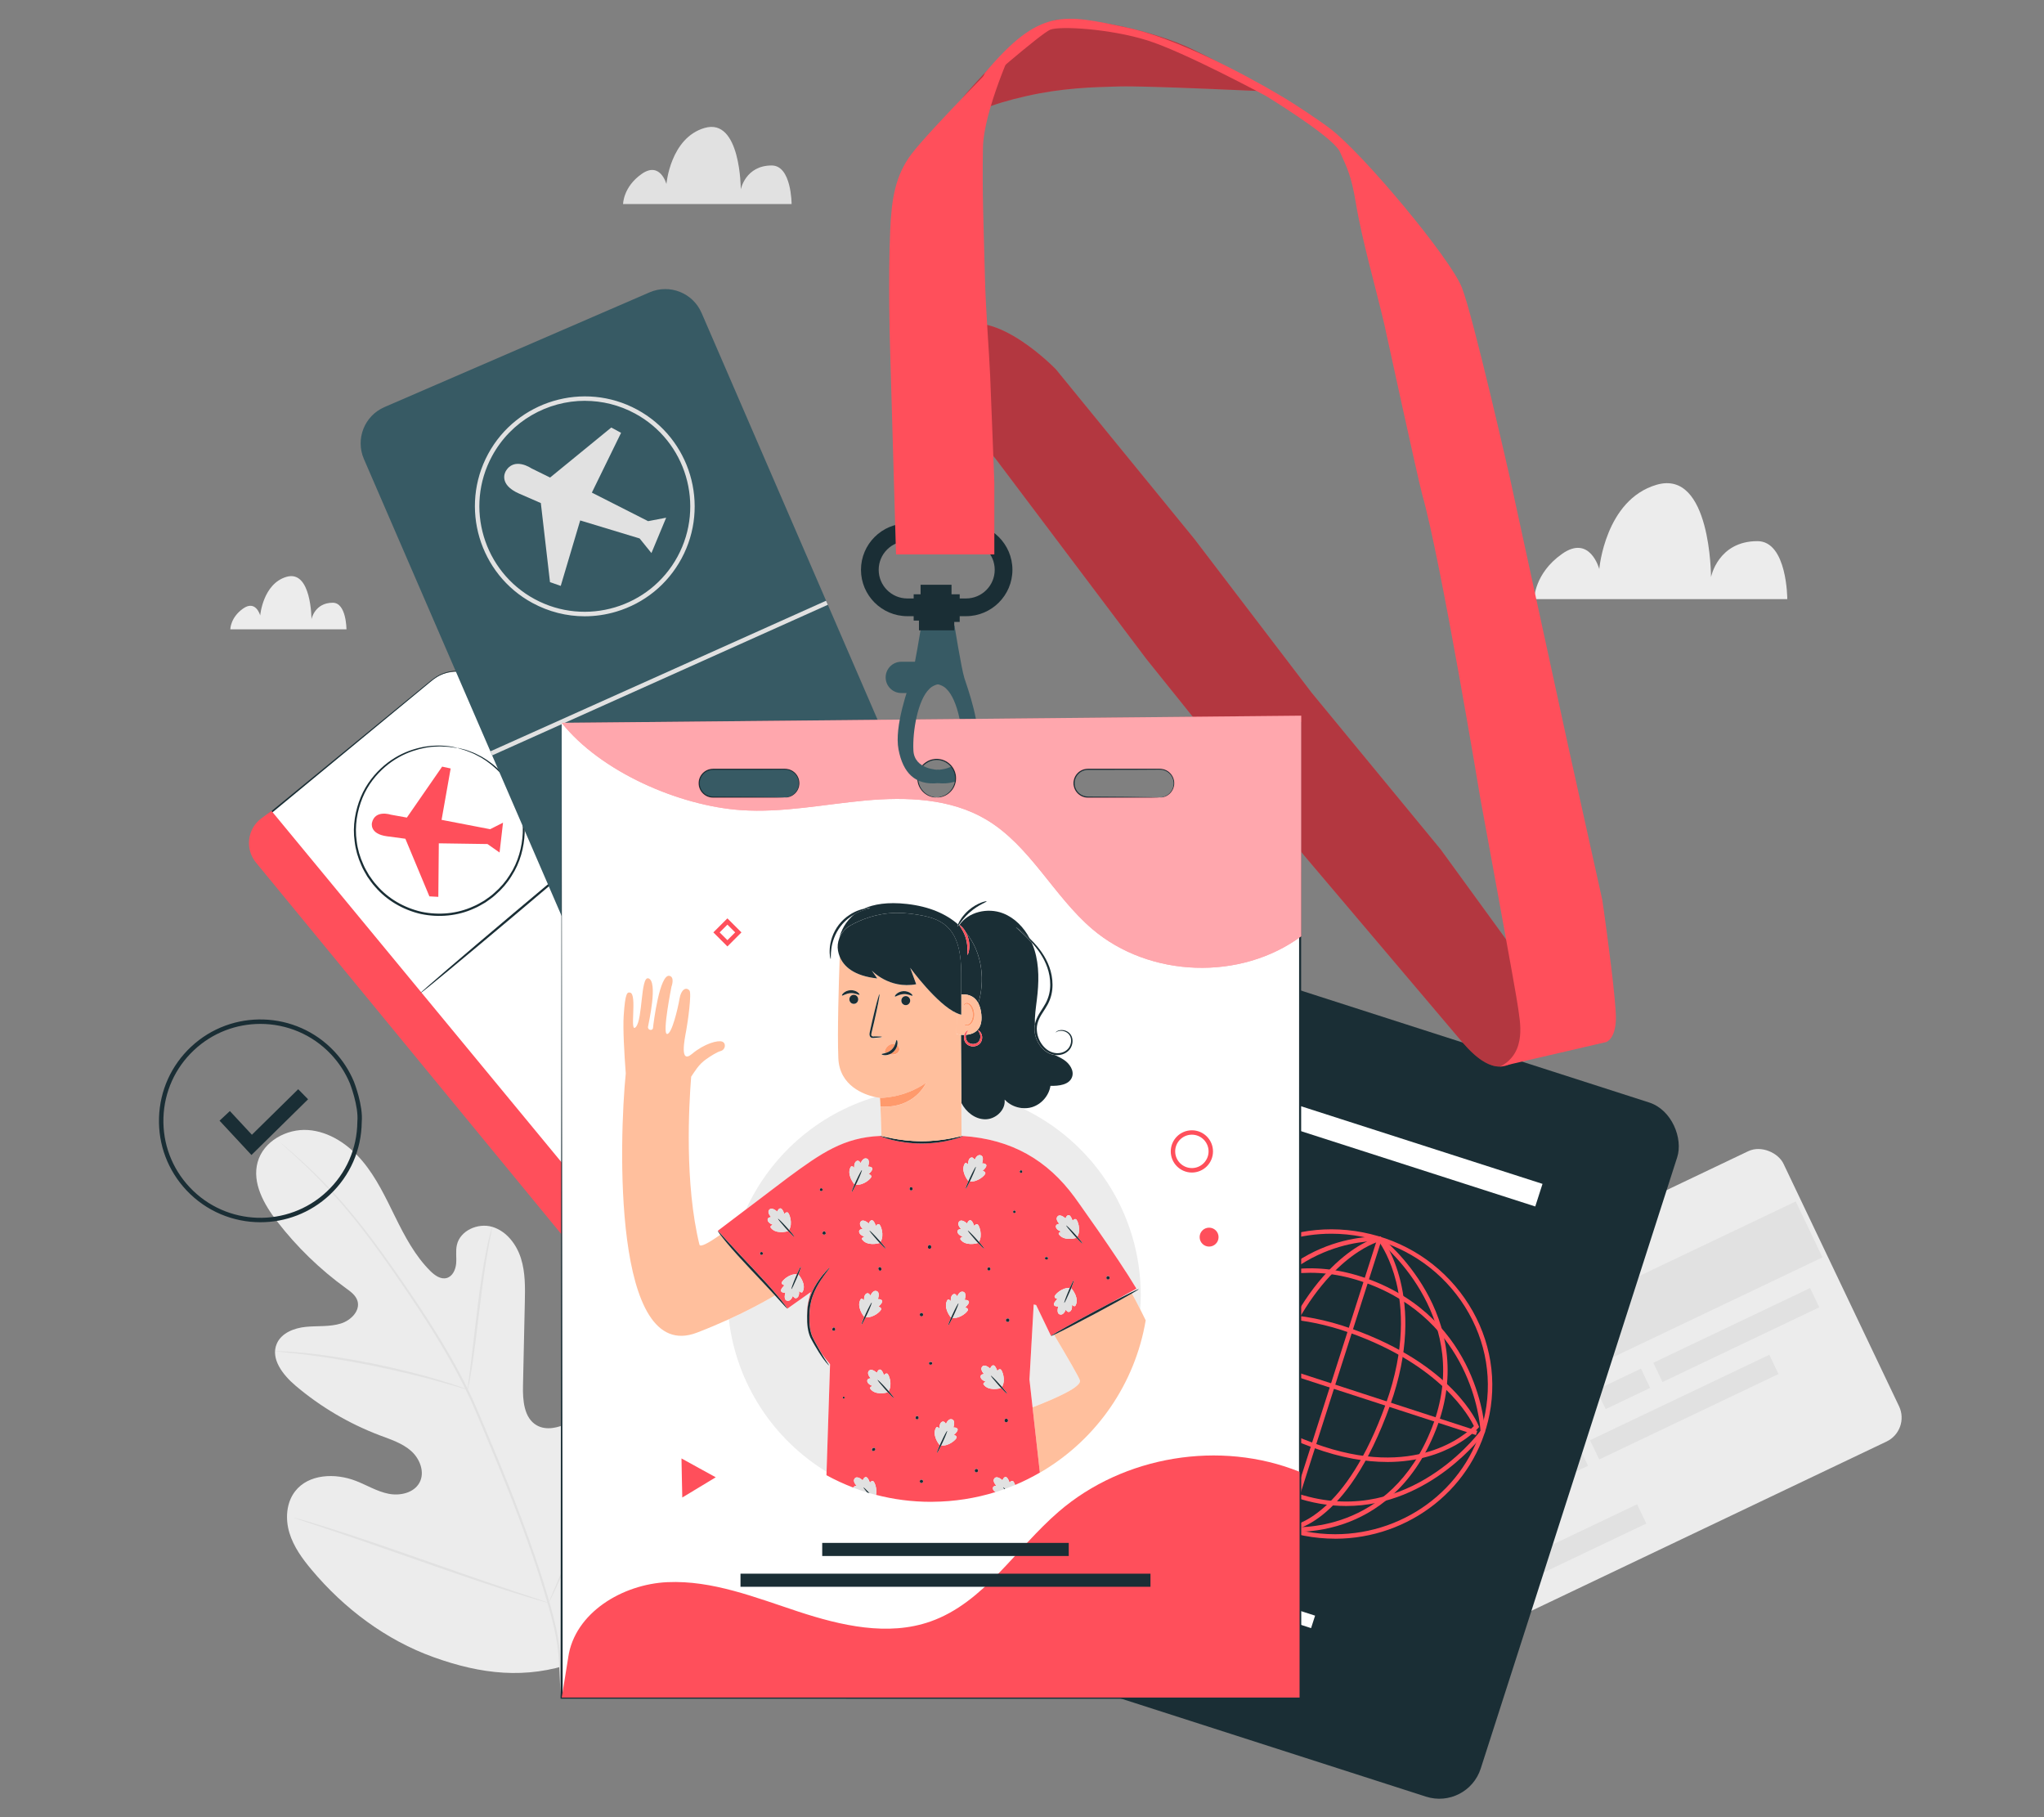 <?xml version="1.0" encoding="UTF-8"?>
<svg id="Layer_2" data-name="Layer 2" xmlns="http://www.w3.org/2000/svg" viewBox="0 0 540 480">
  <rect x="0" y="0" width="540" height="480" fill="#808080" stroke="none"/>
  <defs>
    <style>
      .cls-1 {
        fill: #375a64;
      }

      .cls-1, .cls-2, .cls-3, .cls-4, .cls-5, .cls-6, .cls-7, .cls-8, .cls-9, .cls-10, .cls-11 {
        stroke-width: 0px;
      }

      .cls-2 {
        fill: #e1e1e1;
      }

      .cls-3 {
        fill: #ececec;
      }

      .cls-4 {
        opacity: .3;
      }

      .cls-5 {
        opacity: .5;
      }

      .cls-5, .cls-8 {
        fill: #fff;
      }

      .cls-6 {
        fill: none;
      }

      .cls-7 {
        fill: #1a2e35;
      }

      .cls-9 {
        fill: #ff9a6c;
      }

      .cls-10 {
        fill: #ff4f5b;
      }

      .cls-11 {
        fill: #ffbf9d;
      }
    </style>
  </defs>
  <g id="Layer_2-2" data-name="Layer 2">
    <g>
      <g>
        <g>
          <path class="cls-3" d="m151.48,439.24c20.74-13.84,25.8-40.03,25.35-63.65-.07-3.94.43-8.09-1.42-11.58-1.85-3.49-6.24-5.91-9.84-4.31-2.99,1.33-4.33,4.72-6.03,7.51-2.26,3.71-5.6,6.76-9.5,8.69-2.56,1.26-5.72,2.01-8.21.61-3.42-1.93-3.75-6.63-3.66-10.55.16-7.3.32-14.6.48-21.91.09-3.92.16-7.92-1.02-11.66-1.18-3.74-3.85-7.23-7.61-8.33-3.76-1.1-8.47.98-9.32,4.8-.36,1.59-.05,3.25-.19,4.88-.14,1.62-.93,3.41-2.5,3.84-1.59.44-3.16-.7-4.33-1.86-4.04-4.02-6.74-9.16-9.26-14.26-2.52-5.11-4.96-10.33-8.61-14.7-3.65-4.37-8.74-7.87-14.42-8.27-5.68-.4-11.79,2.97-13.32,8.46-1.53,5.5,1.65,11.16,5.14,15.68,5.17,6.71,11.32,12.67,18.18,17.64,1.24.9,2.58,1.86,3.04,3.32.82,2.62-1.73,5.18-4.35,6-2.98.93-6.18.58-9.28.89-3.1.31-6.48,1.61-7.69,4.48-1.69,3.98,1.64,8.23,4.94,11.03,6.6,5.61,14.17,10.07,22.27,13.14,2.91,1.1,5.96,2.07,8.29,4.13,2.32,2.06,3.69,5.6,2.23,8.34-1.47,2.74-5.13,3.57-8.18,2.97-3.05-.6-5.76-2.29-8.66-3.41-5.43-2.11-12.48-1.85-16.04,2.76-2.34,3.03-2.61,7.28-1.51,10.95,1.1,3.66,3.41,6.84,5.87,9.77,8.59,10.26,19.66,18.58,32.25,23.1,12.59,4.52,24.3,5.87,36.95,1.51"/>
          <path class="cls-2" d="m148.61,448.38c-.73-9.36.23-12.07-3.13-24.02-3.34-11.96-8.1-24.77-13.54-38.01-1.37-3.3-2.73-6.57-4.07-9.78-1.34-3.21-2.67-6.39-4.17-9.42-2.97-6.08-6.28-11.7-9.6-16.94-3.32-5.24-6.66-10.1-9.82-14.62-3.17-4.51-6.2-8.66-9.13-12.33-5.84-7.36-11.24-12.73-15.11-16.28-1.93-1.78-3.47-3.11-4.53-4-.51-.43-.91-.76-1.21-1.01-.27-.22-.42-.33-.42-.33,0,0,.12.13.38.37.28.25.67.6,1.17,1.05,1.03.92,2.54,2.28,4.45,4.08,3.81,3.59,9.16,9,14.94,16.37,2.9,3.68,5.91,7.83,9.06,12.35,3.14,4.53,6.46,9.39,9.76,14.63,3.3,5.24,6.6,10.84,9.55,16.9,1.49,3.02,2.8,6.18,4.15,9.39,1.34,3.22,2.69,6.48,4.06,9.78,5.44,13.23,10.2,26.01,13.56,37.93,3.38,11.91,2.46,14.58,3.24,23.9"/>
          <path class="cls-2" d="m123.55,367.09s.18-.59.39-1.67c.22-1.08.48-2.65.79-4.6.61-3.9,1.27-9.3,1.99-15.26.72-5.97,1.48-11.35,2.17-15.22.34-1.94.64-3.5.86-4.58.21-1.08.31-1.68.27-1.69-.04,0-.21.58-.5,1.64-.29,1.06-.65,2.62-1.04,4.55-.8,3.86-1.63,9.26-2.35,15.23-.7,5.91-1.34,11.26-1.82,15.28-.24,1.87-.44,3.42-.6,4.62-.14,1.09-.2,1.7-.16,1.71Z"/>
          <path class="cls-2" d="m72.65,356.92s.18.05.52.09c.41.04.91.09,1.51.15,1.31.13,3.2.3,5.54.6,4.67.55,11.09,1.55,18.13,2.97,7.04,1.43,13.35,3,17.87,4.27,2.27.62,4.09,1.17,5.35,1.55.58.17,1.06.31,1.46.43.33.09.51.13.52.11,0-.02-.16-.1-.48-.22-.39-.15-.86-.32-1.42-.53-1.24-.44-3.05-1.06-5.31-1.73-4.51-1.38-10.82-3.02-17.87-4.45-7.05-1.42-13.51-2.36-18.2-2.81-2.34-.24-4.25-.36-5.57-.41-.6-.02-1.1-.03-1.52-.04-.35,0-.53,0-.53.03Z"/>
          <path class="cls-2" d="m144.92,423.41s.14-.2.35-.61c.23-.47.53-1.07.89-1.82.77-1.58,1.82-3.89,3.09-6.76,2.54-5.74,5.81-13.77,9.3-22.69,3.49-8.91,6.69-16.96,9.13-22.74,1.21-2.83,2.2-5.15,2.92-6.83.32-.76.58-1.38.79-1.86.17-.43.26-.66.24-.67-.02,0-.14.2-.35.62-.23.47-.53,1.07-.89,1.81-.77,1.58-1.82,3.89-3.09,6.76-2.54,5.74-5.81,13.77-9.3,22.69-3.49,8.91-6.69,16.96-9.13,22.74-1.21,2.83-2.2,5.15-2.92,6.83-.32.76-.58,1.38-.79,1.86-.17.43-.26.66-.24.66Z"/>
          <path class="cls-2" d="m77.42,400.82s.23.11.67.27c.51.17,1.16.39,1.96.67,1.78.59,4.23,1.41,7.24,2.41,6.11,2.04,14.51,4.97,23.78,8.22,9.28,3.25,17.7,6.12,23.85,8.06,3.07.97,5.56,1.74,7.3,2.23.82.23,1.48.42,2,.56.46.12.7.18.71.16,0-.02-.23-.11-.67-.27-.51-.17-1.16-.39-1.96-.67-1.78-.59-4.23-1.41-7.24-2.41-6.11-2.04-14.51-4.97-23.78-8.22-9.27-3.25-17.7-6.12-23.84-8.06-3.07-.97-5.57-1.74-7.3-2.23-.82-.23-1.48-.42-2-.56-.46-.12-.7-.18-.71-.16Z"/>
        </g>
        <g>
          <rect class="cls-3" x="360.91" y="325.33" width="131.95" height="84.95" rx="6.99" ry="6.99" transform="translate(-116.71 219.42) rotate(-25.48)"/>
          <rect class="cls-2" x="352.42" y="344.93" width="131.95" height="16.38" transform="translate(-111.22 214.34) rotate(-25.48)"/>
          <rect class="cls-2" x="369.55" y="379.81" width="52.47" height="5.64" transform="translate(-126.11 207.48) rotate(-25.48)"/>
          <rect class="cls-2" x="418.73" y="368.86" width="52.47" height="5.64" transform="translate(-116.62 227.58) rotate(-25.48)"/>
          <rect class="cls-2" x="383.81" y="408.36" width="52.47" height="5.64" transform="translate(-137.01 216.39) rotate(-25.48)"/>
          <rect class="cls-2" x="422.35" y="364.04" width="13.02" height="5.64" transform="translate(-116.11 220.18) rotate(-25.48)"/>
          <rect class="cls-2" x="435.77" y="349.82" width="45.88" height="5.64" transform="translate(-107.09 231.64) rotate(-25.48)"/>
          <rect class="cls-2" x="374.67" y="391.69" width="45.88" height="5.64" transform="translate(-131.04 209.42) rotate(-25.48)"/>
        </g>
        <path class="cls-3" d="m405.31,158.25h66.87s0-15.31-7.89-15.31c-10.43,0-12.26,9.49-12.26,9.49,0,0,0-28.57-14.38-24.38-13.6,3.97-15.14,22.26-15.14,22.26,0,0-2.45-9.2-9.82-4.01-7.37,5.18-7.37,11.95-7.37,11.95Z"/>
        <path class="cls-2" d="m164.62,53.9h44.51s0-10.19-5.26-10.19c-6.94,0-8.16,6.32-8.16,6.32,0,0,0-19.02-9.57-16.23-9.06,2.64-10.08,14.82-10.08,14.82,0,0-1.63-6.12-6.54-2.67-4.91,3.45-4.91,7.96-4.91,7.96Z"/>
        <path class="cls-3" d="m60.85,166.23h30.68s0-7.02-3.62-7.02c-4.78,0-5.62,4.35-5.62,4.35,0,0,0-13.11-6.6-11.19-6.24,1.82-6.95,10.21-6.95,10.21,0,0-1.12-4.22-4.51-1.84-3.38,2.38-3.38,5.48-3.38,5.48Z"/>
        <g>
          <path class="cls-7" d="m68.8,322.85c-7.15,0-14.28-2.84-19.55-8.45-4.9-5.22-7.47-12.03-7.24-19.19.23-7.15,3.23-13.79,8.45-18.69,10.78-10.11,27.77-9.56,37.87,1.21,2.2,2.35,3.95,5.04,5.18,8,.1.26,2.45,6.26,2.06,10.62-.08,7.38-3.08,14.22-8.45,19.26-5.16,4.84-11.75,7.24-18.32,7.24Zm-.02-52.39c-6.29,0-12.59,2.29-17.52,6.92-4.99,4.68-7.86,11.03-8.08,17.87-.22,6.84,2.24,13.36,6.92,18.35,9.67,10.31,25.91,10.82,36.22,1.16,5.15-4.83,8.02-11.38,8.09-18.44v-.05c.38-4.08-1.95-10.03-1.97-10.09-1.18-2.82-2.85-5.39-4.95-7.64-5.04-5.37-11.86-8.08-18.7-8.08Z"/>
          <polygon class="cls-7" points="66.43 305.09 58 296.02 60.73 293.48 66.55 299.74 78.78 287.71 81.39 290.37 66.43 305.09"/>
        </g>
        <g>
          <g>
            <g>
              <rect class="cls-8" x="111.22" y="176.93" width="76.2" height="177.94" rx="10.43" ry="10.43" transform="translate(-134.89 155.34) rotate(-39.43)"/>
              <path class="cls-7" d="m128.87,181.03s-.08-.07-.23-.23c-.15-.15-.35-.4-.66-.67-.61-.57-1.59-1.36-3.09-2-1.48-.63-3.53-1.07-5.88-.65-1.16.21-2.38.64-3.55,1.35-1.15.71-2.23,1.72-3.44,2.69-9.58,7.91-23.42,19.33-40.52,33.45-2.1,1.73-3.48,4.4-3.62,7.25-.08,1.42.14,2.87.65,4.22.5,1.38,1.36,2.55,2.36,3.71,3.85,4.67,7.85,9.53,12,14.57,8.29,10.07,17.15,20.83,26.47,32.15,18.63,22.65,39.12,47.56,60.62,73.69.67.78,1.43,1.48,2.28,2.05.86.55,1.8.98,2.78,1.26,1.97.55,4.09.51,6.01-.15,1.97-.59,3.48-2.02,5.1-3.33,1.6-1.32,3.2-2.63,4.79-3.94,6.37-5.23,12.64-10.39,18.81-15.46,3.08-2.53,6.14-5.04,9.17-7.53,1.51-1.24,3.02-2.48,4.52-3.71l2.24-1.84c.75-.61,1.5-1.21,2.16-1.86,2.65-2.67,3.51-6.81,2.32-10.27-.27-.88-.72-1.68-1.2-2.44-.52-.73-1.13-1.45-1.72-2.17-1.18-1.43-2.35-2.86-3.51-4.28-18.61-22.67-35.37-43.09-49.44-60.24-14.05-17.16-25.42-31.04-33.29-40.65-3.91-4.8-6.96-8.53-9.03-11.07-1.02-1.26-1.8-2.23-2.34-2.89-.52-.65-.78-1-.78-1,0,0,.29.32.83.96.55.65,1.34,1.6,2.38,2.85,2.09,2.52,5.16,6.23,9.12,11,7.9,9.58,19.33,23.42,33.44,40.52,14.11,17.13,30.9,37.52,49.55,60.16,1.17,1.42,2.34,2.84,3.52,4.27.59.72,1.19,1.42,1.75,2.21.51.81.99,1.66,1.27,2.58,1.26,3.65.35,8.03-2.45,10.86-.71.7-1.46,1.3-2.21,1.91l-2.24,1.84c-1.5,1.23-3,2.47-4.52,3.72-3.03,2.49-6.08,5-9.16,7.54-6.16,5.07-12.44,10.23-18.8,15.47-1.59,1.31-3.19,2.62-4.79,3.94-.82.65-1.57,1.33-2.44,1.97-.87.63-1.82,1.14-2.85,1.47-2.03.71-4.29.74-6.37.16-1.04-.3-2.03-.76-2.95-1.34-.9-.61-1.71-1.34-2.42-2.17-21.49-26.15-41.96-51.06-60.58-73.72-9.31-11.33-18.15-22.1-26.43-32.19-4.14-5.04-8.13-9.91-11.97-14.59-.98-1.13-1.92-2.41-2.43-3.84-.54-1.42-.76-2.93-.67-4.41.16-2.97,1.61-5.75,3.79-7.55,17.15-14.05,31.04-25.43,40.65-33.3,1.21-.96,2.29-1.96,3.48-2.69,1.19-.72,2.44-1.15,3.62-1.35,2.39-.4,4.47.07,5.96.72,1.5.67,2.49,1.48,3.08,2.07.59.6.84.94.84.94Z"/>
            </g>
            <path class="cls-10" d="m71.73,214.2l39.74,48.14,73.54,89.08-3.5,2.8c-3.35,2.68-8.23,2.17-10.95-1.14l-102.94-125.24c-2.96-3.61-2.29-8.96,1.48-11.72l2.63-1.92Z"/>
          </g>
          <g>
            <line class="cls-8" x1="111.05" y1="262.35" x2="160.9" y2="220.35"/>
            <path class="cls-7" d="m160.9,220.35c.11.13-10.96,9.64-24.73,21.23-13.77,11.6-25.02,20.9-25.12,20.77-.11-.13,10.96-9.63,24.73-21.23,13.76-11.6,25.01-20.89,25.12-20.77Z"/>
          </g>
          <g>
            <circle class="cls-8" cx="116.05" cy="219.36" r="22.31" transform="translate(-123.8 155.65) rotate(-47.24)"/>
            <path class="cls-7" d="m120.83,197.57s-.13,0-.36-.03c-.27-.04-.62-.09-1.05-.14-.46-.08-1.03-.16-1.71-.17-.68-.04-1.46-.1-2.34-.03-1.76.02-3.91.38-6.28,1.17-2.36.8-4.94,2.12-7.32,4.17-2.37,2.04-4.6,4.78-6,8.2-1.38,3.4-2.14,7.41-1.53,11.51.24,2.05.84,4.11,1.74,6.08.41,1.01.99,1.93,1.54,2.89.64.9,1.26,1.83,2.03,2.65,2.94,3.42,7.13,5.9,11.79,6.97,4.67.98,9.53.49,13.63-1.39,1.05-.42,2-1.01,2.96-1.56.9-.64,1.82-1.24,2.61-1.98,1.64-1.41,3.04-3.03,4.13-4.8,2.28-3.48,3.26-7.43,3.44-11.1.16-3.69-.72-7.11-2.02-9.96-1.31-2.86-3.09-5.14-4.9-6.85-1.82-1.7-3.63-2.93-5.22-3.69-.77-.44-1.51-.71-2.14-.96-.62-.27-1.17-.44-1.62-.56-.42-.13-.75-.23-1.01-.31-.23-.07-.34-.12-.34-.13s.12.01.36.06c.27.06.61.15,1.03.25.46.1,1.02.25,1.65.51.64.24,1.39.49,2.18.92,1.62.74,3.47,1.95,5.34,3.65,1.86,1.71,3.7,4.02,5.06,6.92,1.34,2.89,2.27,6.38,2.13,10.16-.15,3.75-1.15,7.81-3.47,11.38-1.1,1.81-2.54,3.48-4.22,4.94-.81.76-1.75,1.38-2.68,2.04-.98.56-1.96,1.17-3.03,1.61-4.21,1.93-9.2,2.45-14,1.44-4.78-1.09-9.09-3.66-12.1-7.17-.79-.85-1.42-1.8-2.08-2.73-.56-.99-1.16-1.94-1.57-2.97-.91-2.02-1.52-4.14-1.76-6.25-.61-4.22.19-8.32,1.62-11.79,1.46-3.49,3.76-6.27,6.19-8.33,2.45-2.07,5.08-3.39,7.49-4.16,2.42-.77,4.6-1.09,6.38-1.08.89-.06,1.68.03,2.36.08.69.03,1.26.13,1.72.23.43.08.78.15,1.04.21.23.05.35.08.35.09Z"/>
          </g>
          <path class="cls-10" d="m98.27,217.34s-.76,2.92,3.94,3.56l4.88.65,6.35,15.22,2.36.13.13-14.14,12.86.19,3.19,2.24.91-7.88-3.4,1.72-12.83-2.47,2.4-13.57-2.25-.49-9.32,13.46-4.27-.77s-4.17-1.4-4.96,2.18Z"/>
        </g>
        <g>
          <g>
            <path class="cls-1" d="m185.34,82.64l81.85,189.14c2.29,5.29-.14,11.43-5.43,13.72l-70.05,30.31c-5.29,2.29-11.43-.14-13.72-5.43L96.14,121.25c-2.29-5.29.14-11.43,5.43-13.72l70.05-30.31c5.29-2.29,11.43.14,13.72,5.43Z"/>
            <path class="cls-2" d="m154.46,162.79c-4.76,0-9.47-1.18-13.78-3.51-14.08-7.62-19.34-25.27-11.73-39.36,7.62-14.08,25.28-19.34,39.36-11.73,14.08,7.62,19.34,25.27,11.73,39.36-3.69,6.82-9.82,11.8-17.25,14.02-2.74.82-5.55,1.22-8.33,1.22Zm.09-56.92c-9.91,0-19.52,5.29-24.56,14.61-7.31,13.52-2.26,30.46,11.25,37.77,13.51,7.31,30.46,2.26,37.77-11.25,7.31-13.52,2.26-30.46-11.25-37.77-4.2-2.27-8.74-3.35-13.21-3.35Z"/>
            <path class="cls-2" d="m133.54,124.62s-1.96,3.31,3.58,5.75l5.76,2.51,2.42,20.89,2.84.99,5.14-17.29,15.7,4.76,3.12,3.86,3.89-9.34-4.77.91-14.86-7.54,7.72-15.79-2.59-1.4-16.16,13.21-4.96-2.44s-4.62-3.19-6.85.93Z"/>
          </g>
          <rect class="cls-2" x="125.53" y="178.51" width="97.2" height="1.17" transform="translate(-58.05 86.97) rotate(-24.16)"/>
        </g>
        <g>
          <rect class="cls-7" x="281.35" y="268.84" width="139.1" height="192.6" rx="11.49" ry="11.49" transform="translate(128.61 -89.88) rotate(17.82)"/>
          <g>
            <path class="cls-10" d="m352.73,406.44c-2.72,0-5.47-.26-8.24-.79-22.74-4.41-37.76-25.98-33.48-48.07,2.08-10.71,8.32-19.94,17.58-25.99,9.26-6.05,20.42-8.21,31.44-6.07,11.02,2.14,20.56,8.31,26.89,17.39,6.33,9.08,8.67,19.98,6.59,30.68l-.57-.11.57.11c-3.76,19.4-21.19,32.86-40.78,32.86Zm-1.01-80.56c-7.98,0-15.75,2.28-22.48,6.68-9,5.88-15.06,14.84-17.08,25.24-4.16,21.46,10.44,42.4,32.55,46.69,2.69.52,5.38.77,8.02.77,19.05,0,35.97-13.07,39.63-31.91h0c2.02-10.39-.26-20.97-6.4-29.79-6.15-8.82-15.43-14.83-26.15-16.9-2.7-.52-5.41-.78-8.09-.78Z"/>
            <g>
              <path class="cls-10" d="m355.65,397.8c-4.4,0-9.13-.74-14.14-2.5-30.54-10.73-29.45-42.87-29.44-43.19v-.18s.12-.15.12-.15c.19-.25,19.07-24.78,48.99-14.04,29.89,10.73,31.13,40.05,31.14,40.35v.2s-.11.16-.11.16c-.17.23-14.13,19.35-36.55,19.35Zm-42.41-45.45c-.04,2.6.14,31.84,28.66,41.85,28.51,10.01,47.55-14.05,49.23-16.27-.16-2.57-2.51-29.09-30.35-39.08-27.93-10.03-45.96,11.51-47.54,13.5Z"/>
              <path class="cls-10" d="m366.43,386.17c-5.54,0-12.07-1.04-19.61-3.81-32.66-12.01-34.32-28.18-34.37-28.86l-.03-.34.28-.19c.17-.12,17.16-11.62,44.25-2.04,27.06,9.58,33.42,25.01,33.68,25.67l.13.33-.23.27c-.1.12-7.88,8.98-24.09,8.98Zm-52.77-32.44c.44,2.37,4.25,16.75,33.56,27.52,26.72,9.83,40.22-2.56,42.16-4.56-1.09-2.3-8.48-16.04-32.83-24.66-24.57-8.7-40.54.24-42.89,1.7Z"/>
              <rect class="cls-10" x="350.98" y="325.46" width="1.17" height="81.04" transform="translate(-105.18 587.16) rotate(-71.99)"/>
            </g>
            <g>
              <path class="cls-10" d="m342.65,404.62c-1.67,0-2.68-.13-2.79-.14l-.22-.08c-.27-.16-26.8-16.37-15.76-46.23,6.39-17.29,17.1-24.93,24.96-28.3,8.53-3.66,15.44-3.21,15.73-3.19h.18s.14.12.14.12c.26.2,26.29,20.64,14.49,50.79-6.16,15.74-16.57,22.22-24.21,24.88-5.17,1.8-9.74,2.15-12.51,2.15Zm-2.52-1.29c1.96.19,27.09,2.1,38.15-26.17,11.03-28.18-11.94-47.68-13.97-49.33-2.37-.09-27.9-.17-39.33,30.74-10.36,28.02,13.36,43.63,15.16,44.76Z"/>
              <path class="cls-10" d="m339.68,404.48l-.18-.19c-.14-.15-13.81-14.99-3.97-42.05,11.37-31.26,28.15-35.4,28.85-35.56l.36-.08.23.28c.13.15,12.45,15.79,2.31,44.22-11.7,32.81-26.71,33.36-27.34,33.37h-.26Zm24.61-76.55c-2.49.79-17.43,6.61-27.66,34.71-5.02,13.81-3.73,24.2-1.76,30.49,1.84,5.86,4.57,9.31,5.29,10.16,2-.24,15.44-2.94,26-32.57,5.18-14.52,4.33-25.47,2.7-32.09-1.48-6.02-3.85-9.66-4.59-10.7Z"/>
              <rect class="cls-10" x="311.98" y="364.99" width="80.49" height="1.17" transform="translate(-103.3 589.63) rotate(-72.26)"/>
            </g>
          </g>
          <rect class="cls-8" x="322.71" y="422.9" width="24.76" height="3.46" transform="translate(146.05 -82.18) rotate(17.82)"/>
          <path class="cls-7" d="m272.68,441.15c-.16-.05,13.4-40.99,30.29-91.42,16.89-50.45,30.71-91.28,30.87-91.23.16.05-13.4,40.98-30.29,91.42-16.89,50.43-30.71,91.28-30.87,91.22Z"/>
          <rect class="cls-8" x="332.67" y="301" width="75.68" height="6.27" transform="translate(110.87 -98.81) rotate(17.82)"/>
        </g>
        <g>
          <path class="cls-1" d="m252.17,165.24s1.82,11.39,2.61,13.88c.79,2.49,4.58,12.7,3.4,18.86s-4.38,9.51-10.44,8.88l-.14-3.51s6.39,0,6.65-5.11c.26-5.11-1.18-13.36-4.19-16.24,0,0-.92-1.18-3.27-1.44v-15.32h5.38Z"/>
          <g>
            <g>
              <path class="cls-10" d="m335.69,24.19s-32.36-1.55-39.86-1.36c-7.5.19-15.24.42-24.62,2.53-9.38,2.11-15.8,4.75-19.15,8l2.36-7.67s16.56-20.03,25.47-20.5c8.91-.47,25.09,3.05,34.94,7.74,9.85,4.69,20.87,11.26,20.87,11.26Z"/>
              <path class="cls-4" d="m335.69,24.19s-32.36-1.55-39.86-1.36c-7.5.19-15.24.42-24.62,2.53-9.38,2.11-15.8,4.75-19.15,8l2.36-7.67s16.56-20.03,25.47-20.5c8.91-.47,25.09,3.05,34.94,7.74,9.85,4.69,20.87,11.26,20.87,11.26Z"/>
            </g>
            <g>
              <path class="cls-10" d="m405.31,258.34l-24.68-33.94-34.1-41.41-31.02-40.66-36.54-44.76s-15.91-16.56-26.14-11.04c0,0-2.9,2.95-2.59,7.28l1.44,14.22c-.1-1,11.54,13.41,11.54,13.41l39.62,52.61,41.73,51.96s37.02,43.68,40.44,47.74c3.41,4.06,8.77,10.24,14.29,7.15,5.52-3.09,5.68-8.93,4.55-12.02-1.14-3.09,1.46-10.56,1.46-10.56Z"/>
              <path class="cls-4" d="m405.31,258.34l-24.68-33.94-34.1-41.41-31.02-40.66-36.54-44.76s-15.91-16.56-26.14-11.04c0,0-2.9,2.95-2.59,7.28l1.44,14.22c-.1-1,11.54,13.41,11.54,13.41l39.62,52.61,41.73,51.96s37.02,43.68,40.44,47.74c3.41,4.06,8.77,10.24,14.29,7.15,5.52-3.09,5.68-8.93,4.55-12.02-1.14-3.09,1.46-10.56,1.46-10.56Z"/>
            </g>
            <path class="cls-10" d="m423.63,240.05h0c-.2-1.44-.32-2.31-.32-2.31l-8.91-40.19-15.45-71.09s-9.7-42.79-12.75-50.53c-3.05-7.74-26.02-35.27-34.8-41.96-2.79-2.13-9.69-6.75-13.19-8.75h0s-23.66-14.36-40.43-17.92c-16.78-3.56-23.05-5.33-37.57,11.96l-1.9,4.14s16.59-14.48,19.11-15.54c2.52-1.06,15.8-.27,25.63,2.79,9.81,3.05,31.33,14.66,31.41,14.7,5.18,3.21,18.04,11.42,19.54,14.79,1.88,4.22,3,6.19,4.22,13.6,1.58,9.6,5.22,22.2,7.44,31.67,0,0,9.12,41.91,10.09,45.3,4.93,17.29,15.33,80.15,15.33,80.15,0,0,9.68,52.54,10,55.47.32,2.92,2.58,11.69-4.8,15.43l28.02-6.5s2.44-.65,2.6-6.01c.13-4.39-2.34-22.69-3.25-29.19Z"/>
          </g>
          <g>
            <g>
              <path class="cls-8" d="m148.39,190.93v257.49h195.09V190.93h-195.09Zm58.99,19.77h-19c-2.11,0-3.82-1.71-3.82-3.82s1.71-3.82,3.82-3.82h19c2.11,0,3.82,1.71,3.82,3.82s-1.71,3.82-3.82,3.82Zm40.08,0c-2.83,0-5.13-2.3-5.13-5.13s2.3-5.13,5.13-5.13,5.13,2.3,5.13,5.13-2.3,5.13-5.13,5.13Zm58.95,0h-19c-2.11,0-3.82-1.71-3.82-3.82s1.71-3.82,3.82-3.82h19c2.11,0,3.82,1.71,3.82,3.82s-1.71,3.82-3.82,3.82Z"/>
              <g>
                <path class="cls-6" d="m148.39,190.93v257.49h195.09V190.93h-195.09Zm58.99,19.77h-19c-2.11,0-3.82-1.71-3.82-3.82s1.71-3.82,3.82-3.82h19c2.11,0,3.82,1.71,3.82,3.82s-1.71,3.82-3.82,3.82Zm40.08,0c-2.83,0-5.13-2.3-5.13-5.13s2.3-5.13,5.13-5.13,5.13,2.3,5.13,5.13-2.3,5.13-5.13,5.13Zm58.95,0h-19c-2.11,0-3.82-1.71-3.82-3.82s1.71-3.82,3.82-3.82h19c2.11,0,3.82,1.71,3.82,3.82s-1.71,3.82-3.82,3.82Z"/>
                <path class="cls-7" d="m306.42,210.7c-.03-.09.95.07,2.2-.85.6-.46,1.21-1.24,1.38-2.3.19-1.04-.11-2.35-1.09-3.27-.48-.45-1.11-.79-1.82-.92-.69-.11-1.52-.03-2.34-.05-1.65,0-3.42.02-5.27.03-3.72,0-7.79.02-12.06.02-.99,0-1.95.43-2.59,1.14-.65.71-.98,1.67-.92,2.6.05.93.49,1.81,1.16,2.4.67.61,1.54.91,2.41.91,3.69.02,7.02.05,9.85.07,2.74.04,4.99.07,6.64.1.73.02,1.32.04,1.81.06.41.02.63.04.63.06s-.22.04-.63.06c-.48.02-1.08.03-1.81.06-1.66.02-3.9.06-6.64.1-2.83.02-6.17.04-9.85.07-.98.02-2.02-.34-2.8-1.04-.78-.69-1.31-1.71-1.37-2.8-.08-1.08.3-2.22,1.07-3.05.75-.83,1.88-1.35,3.04-1.34,4.28,0,8.35.02,12.06.02,1.85,0,3.61.02,5.27.03.83.03,1.6-.05,2.43.09.8.16,1.51.55,2.03,1.07,1.08,1.05,1.37,2.52,1.13,3.64-.23,1.15-.92,1.97-1.58,2.43-.66.48-1.3.61-1.71.66-.42.05-.64,0-.64,0Z"/>
                <path class="cls-7" d="m247.46,210.7c0-.06.46-.05,1.22-.28.75-.22,1.85-.74,2.68-1.88.84-1.1,1.3-2.9.65-4.63-.6-1.72-2.42-3.19-4.55-3.17-2.13-.02-3.96,1.46-4.56,3.17-.65,1.73-.19,3.53.65,4.63.84,1.14,1.93,1.66,2.68,1.88.77.22,1.23.22,1.22.28,0,.02-.11.04-.33.04-.22.01-.54,0-.95-.09-.81-.16-2.01-.65-2.97-1.85-.96-1.16-1.53-3.13-.83-5.08.63-1.93,2.68-3.62,5.08-3.59,2.4-.02,4.45,1.66,5.08,3.59.7,1.94.12,3.92-.83,5.08-.96,1.2-2.16,1.69-2.97,1.85-.41.08-.73.1-.95.09-.22,0-.33-.02-.33-.04Z"/>
                <path class="cls-7" d="m207.38,210.7c-.03-.09.95.07,2.2-.85.6-.46,1.21-1.24,1.38-2.3.19-1.04-.11-2.35-1.09-3.27-.48-.45-1.11-.79-1.82-.92-.69-.11-1.52-.03-2.34-.05-1.65,0-3.42.02-5.27.03-3.72,0-7.79.02-12.06.02-.99,0-1.95.43-2.59,1.14-.65.71-.98,1.67-.92,2.6.05.93.49,1.81,1.16,2.4.67.61,1.54.91,2.41.91,3.69.02,7.02.05,9.85.07,2.74.04,4.99.07,6.64.1.73.02,1.32.04,1.81.06.41.02.63.04.63.06s-.22.04-.63.06c-.48.02-1.08.03-1.81.06-1.66.02-3.9.06-6.64.1-2.83.02-6.17.04-9.85.07-.98.02-2.02-.34-2.8-1.04-.78-.69-1.31-1.71-1.37-2.8-.08-1.08.3-2.22,1.07-3.05.75-.83,1.88-1.35,3.04-1.34,4.28,0,8.35.02,12.06.02,1.85,0,3.61.02,5.27.03.83.03,1.6-.05,2.43.09.8.16,1.51.55,2.03,1.07,1.08,1.05,1.37,2.52,1.13,3.64-.23,1.15-.92,1.97-1.58,2.43-.66.48-1.3.61-1.71.66-.42.05-.64,0-.64,0Z"/>
                <path class="cls-7" d="m148.39,190.93c2.08,0,77.15-.1,195.09-.25h.25s0,.25,0,.25c.02,72.83.03,161.67.05,257.47v.33h-.31c-70.18-.01-136.63-.02-195.09-.03h-.28v-.28c.16-152.6.27-255.07.28-257.49,0,2.42.11,104.89.27,257.49l-.27-.27c58.46,0,124.91-.02,195.09-.03l-.3.3v-.02c.02-95.79.04-184.64.05-257.47l.25.25c-117.94-.15-193.02-.25-195.09-.25Z"/>
              </g>
            </g>
            <g>
              <path class="cls-10" d="m314.88,309.72c-3.08,0-5.58-2.51-5.58-5.58s2.5-5.58,5.58-5.58,5.58,2.5,5.58,5.58-2.5,5.58-5.58,5.58Zm0-10c-2.43,0-4.41,1.98-4.41,4.41s1.98,4.41,4.41,4.41,4.41-1.98,4.41-4.41-1.98-4.41-4.41-4.41Z"/>
              <circle class="cls-10" cx="319.43" cy="326.78" r="2.5"/>
              <path class="cls-10" d="m192.17,250l-3.71-3.71,3.71-3.71,3.71,3.71-3.71,3.71Zm-2.05-3.71l2.05,2.05,2.05-2.05-2.05-2.05-2.05,2.05Z"/>
              <polygon class="cls-10" points="180.04 385.24 184.56 387.73 189.09 390.22 184.67 392.89 180.25 395.56 180.14 390.4 180.04 385.24"/>
            </g>
            <g>
              <g>
                <path class="cls-3" d="m277.82,352.76l-.16.09-3.92-8.14s0,0,0,0l-.64-.14-1.12,19.82.82,7.34c6.49-2.49,13.01-5.45,12.51-7.12-.27-.88-3.32-6.13-6.83-12.03-.48.22-.77.33-.78.3,0-.01.05-.06.14-.13Z"/>
                <path class="cls-3" d="m265.43,290.79c.09,2.61-2.52,4.9-5.17,4.87-2.69-.03-5.07-1.95-6.29-4.35l.05,8.8c.21-.04.34-.06.35-.03h0c12.9.83,22.38,6.41,29.52,16.16h0s11.01,15.27,16.35,24.16l-1.47.81c.03.06.06.12.1.18,1.22-.6,1.96-.93,1.99-.87.03.05-.65.48-1.83,1.17.74,1.37,1.48,2.76,2.2,4.18.08-1.24.14-2.48.14-3.74,0-21.86-12.86-40.72-31.42-49.44-1.45-.14-2.86-.73-3.97-1.68-.19-.07-.37-.15-.56-.21Z"/>
                <path class="cls-3" d="m232.55,300.06s.12-.01.32.02c-.09-3.09-.25-7.32-.32-9.15l-.06-.91c-.06,0-.55-.07-1.31-.24-15.19,4.52-27.6,15.46-34.09,29.69l11.02-8.35c8.9-6.55,14.81-10.65,24.44-11.06Z"/>
                <path class="cls-3" d="m216.95,357.37c1.2,2.08,2.14,3.23,2.07,3.28-.03.03-.33-.25-.8-.81-.47-.56-1.1-1.42-1.8-2.53-.69-1.13-1.5-2.41-2.3-3.99-.73-1.64-.93-3.62-.88-5.61,0-.07,0-.14,0-.2-.07-1.98.25-4.03.99-6.21l-6.21,4.4h0s0,0,0,0h0c-.07.06-1.09-1.1-2.77-2.95-.16-.17-.35-.38-.51-.56-3.5,2.05-7.56,4.19-12.19,6.3,1.98,17.06,11.82,31.73,25.81,40.28l.92-28.37c-.87-1.02-1.65-2.03-2.34-3.02Z"/>
                <path class="cls-11" d="m302.68,348.76c-.47-.97-.95-1.94-1.44-2.9-.72-1.42-1.46-2.82-2.2-4.18-2.03,1.18-5.57,3.13-9.62,5.29-4.98,2.66-9.26,4.85-10.95,5.62,3.52,5.9,6.57,11.15,6.83,12.03.5,1.66-6.02,4.62-12.51,7.12l1.93,17.25c.35-.2.7-.39,1.04-.6,14.01-8.51,24.09-22.84,26.92-39.63Z"/>
                <path class="cls-11" d="m198.6,335.62c-2.62-2.77-4.94-5.33-6.54-7.26-.75-.91-1.35-1.65-1.76-2.21-3.11,2.19-5.32,3.4-5.52,2.6-3.92-16.04-2.81-36.51-2.18-44.35.44-.67.94-1.42,1.53-2.23.69-.94,1.53-1.76,2.49-2.43,1.16-.81,2.75-1.83,3.79-2.12,1.28-.36,1.49-2.08.37-2.49-1.12-.41-4.68.5-7.98,3.27-3.3,2.77-1.96-3.8-1.51-6.2.45-2.4,1.48-9.88.85-10.58-.93-1.03-2.23-.21-2.62,2.2-.4,2.44-2.07,9.55-3.33,9.29-1.24-.26,1.2-12.45,1.2-12.45,0,0,.95-2.53-.5-2.89-2.61-.64-4.25,12.49-4.37,13.74-.09.87-1.47.63-1.32-.3.15-.96,2.72-12.11.07-12.79-2.03-.52-1.45,10.79-3.27,12.84-1.82,2.05.44-8.64-1.52-9.06-.73-.15-1.3-.17-1.71,6.14-.22,3.39.15,9.84.55,15.21-1.74,17.3-3.59,77.07,18.81,68.46,3-1.15,5.8-2.34,8.43-3.53,4.63-2.11,8.69-4.25,12.19-6.3-1.63-1.78-3.77-4.05-6.14-6.56Z"/>
                <g>
                  <path class="cls-10" d="m262.31,393.27c-.16-.82.93-.84.93-.84,0,0-1.21-1.13-.5-1.95s2.1.52,2.1.52c0,0,.3-.9.86-.87.56.03,1.03,1.52,1.03,1.52,0,0,.36-.62.84-.45.17.06.41.47.6,1.05,2.26-.95,4.45-2.05,6.55-3.27l-1.93-17.25-.82-7.34,1.12-19.82.64.14h0s3.92,8.14,3.92,8.14l.16-.09c.82-.6,5.54-3.25,11.31-6.33,1.45-.77,2.84-1.51,4.12-2.18l5.53-3.05,1.47-.81c-5.34-8.89-16.35-24.16-16.35-24.16h0c-7.14-9.75-16.62-15.32-29.52-16.16h0c.02.07-1.13.55-3.09,1.04-1.96.49-4.73.94-7.82.94-3.09,0-5.87-.45-7.82-.95-1.96-.49-3.11-.98-3.09-1.05-9.64.41-15.54,4.5-24.44,11.06l-11.02,8.35-7.47,5.66c.07-.06,1.09,1.1,2.77,2.95,1.68,1.85,4.04,4.35,6.65,7.12,2.62,2.77,4.94,5.33,6.53,7.25.8.96,1.43,1.75,1.85,2.32.42.56.63.89.6.91l6.21-4.4c-.74,2.18-1.07,4.23-.99,6.21.03-.93.08-1.85.23-2.73.17-.94.42-1.83.73-2.65.62-1.64,1.45-2.99,2.2-4.07.76-1.07,1.46-1.87,1.96-2.41.5-.53.8-.81.83-.78.08.07-1.01,1.27-2.43,3.43-.69,1.09-1.46,2.42-2.03,4.02-.59,1.6-.88,3.42-.89,5.4-.05,1.96.13,3.84.79,5.38.73,1.5,1.54,2.87,2.16,3.99.06.1.11.18.16.28.69.99,1.46,1.99,2.34,3.02l-.92,28.37-.03.94c2.27,1.24,4.64,2.34,7.08,3.27.17-.47.91-.49.91-.49,0,0-1.21-1.13-.5-1.95.7-.82,2.1.52,2.1.52,0,0,.3-.9.86-.87.56.03,1.03,1.52,1.03,1.52,0,0,.36-.62.84-.45.38.13,1.12,2.01.78,3.64,4.63,1.2,9.47,1.84,14.47,1.84.15,0,.29-.01.44-.01,5.8-.04,11.4-.94,16.67-2.57-.31-.2-.63-.49-.7-.86Zm3.53-17.59c-.62,0-.62-.96,0-.96s.62.96,0,.96Zm10.71-43c-.06,0-.13-.01-.19-.02-.41-.03-.41-.6,0-.64.06,0,.13-.01.19-.02.43-.04.43.71,0,.67Zm7.51,12.28s-.35.28-.86-.36c0,0,.18,1.32-.49,1.81s-1.15-.49-1.15-.49c0,0-.51,1.57-1.55,1.28-1.04-.29-.42-2.12-.42-2.12,0,0-.94.11-1.15-.41s.94-1.58.94-1.58c0,0-.71-.06-.77-.57-.05-.49,2-2.52,4.01-2.29.53-1.19.96-2.04,1.04-2,.08.03-.21.9-.67,2.06.33.28,2.29,2.76,1.07,4.68Zm8.66-7c-.58,0-.58-.91,0-.91s.58.91,0,.91Zm-13.33-16.64c.7-.82,2.1.52,2.1.52,0,0,.3-.9.86-.87.56.03,1.03,1.52,1.03,1.52,0,0,.36-.62.84-.45.46.16,1.46,2.89.39,4.63.84.97,1.42,1.72,1.35,1.77-.06.05-.72-.57-1.58-1.48-.4.18-3.47.9-4.69-1.01,0,0-.1-.44.69-.62,0,0-1.27-.4-1.43-1.22-.16-.82.93-.84.93-.84,0,0-1.21-1.13-.5-1.95Zm-9.66-12.22c.46,0,.46.71,0,.71s-.46-.71,0-.71Zm-1.75,10.62c.45,0,.45.7,0,.7s-.45-.7,0-.7Zm-1.42,28.65c.26.26.09.85-.33.8-.03,0-.06,0-.1-.01-.21-.03-.33-.15-.36-.36v-.1c-.07-.42.52-.59.78-.33Zm-5.3-13.63c.55,0,.55.85,0,.85s-.55-.85,0-.85Zm-6.31-27.49s.36-.27.84.39c0,0-.13-1.32.56-1.79.69-.47,1.14.53,1.14.53,0,0,.56-1.55,1.6-1.23s.35,2.14.35,2.14c0,0,.94-.07,1.13.45s-1,1.55-1,1.55c0,0,.71.09.75.6.03.49-2.08,2.45-4.09,2.15-.57,1.17-1.03,2-1.11,1.96-.08-.04.24-.89.74-2.03-.32-.3-2.19-2.84-.91-4.71Zm-9.07,52.48c.06.01.12.02.18.04.32.06.32.59,0,.65-.06.01-.12.02-.18.04-.61.12-.61-.85,0-.73Zm-.74-30.31c0-.06.01-.13.02-.19.05-.54.79-.54.85,0,0,.06.01.13.02.19.06.57-.94.57-.88,0Zm-1.7,61.41c.31,0,.58.38.38.66-.02.02-.03.05-.05.07-.18.24-.48.24-.65,0-.02-.02-.03-.05-.05-.07-.2-.28.07-.66.38-.66Zm0-44.04c.59,0,.59.92,0,.92s-.59-.92,0-.92Zm-.77,27.73c.03.52-.84.52-.81,0,0-.03,0-.06,0-.1.03-.51.77-.51.8,0,0,.03,0,.06,0,.1Zm-1.56-60.57c.13.67-.93.67-.8,0,0-.03.01-.06.02-.09.08-.38.69-.38.76,0,0,.03.01.06.02.09Zm-18.22,54.96c.33,0,.33.51,0,.51s-.33-.51,0-.51Zm-3.01-17.87c.02-.06.04-.12.06-.18.11-.31.51-.31.62,0,.02.06.04.12.06.18.23.63-.98.62-.75,0Zm-2.53-25.53s.02-.05.04-.08c.12-.26.55-.26.67,0,.01.03.02.05.04.08.38.81-1.12.81-.74,0Zm-.41-11.66c.5,0,.49.77,0,.77s-.49-.77,0-.77Zm-15.78,17.62c-.5,0-.5-.78,0-.78s.5.78,0,.78Zm2.38-7.31s-.1-.44.69-.62c0,0-1.27-.4-1.43-1.22s.93-.84.93-.84c0,0-1.21-1.13-.5-1.95.7-.82,2.1.52,2.1.52,0,0,.3-.9.86-.87.56.03,1.03,1.52,1.03,1.52,0,0,.36-.62.84-.45.46.16,1.46,2.89.39,4.63.84.97,1.42,1.72,1.35,1.77-.06.05-.72-.57-1.58-1.48-.4.18-3.47.9-4.69-1.01Zm8.42,17.17s-.35.28-.86-.36c0,0,.18,1.32-.49,1.81-.67.49-1.15-.49-1.15-.49,0,0-.51,1.57-1.55,1.28-1.04-.29-.42-2.12-.42-2.12,0,0-.94.11-1.15-.41-.21-.52.94-1.58.94-1.58,0,0-.71-.06-.77-.57-.05-.49,2-2.52,4.01-2.29.53-1.19.96-2.04,1.04-2,.08.03-.21.9-.67,2.06.33.28,2.29,2.76,1.07,4.68Zm14.15-28.43c-.57,1.17-1.03,2-1.11,1.96-.08-.04.24-.89.74-2.03-.32-.3-2.19-2.84-.91-4.71,0,0,.36-.27.84.39,0,0-.13-1.32.56-1.79s1.14.53,1.14.53c0,0,.56-1.55,1.6-1.23,1.03.32.35,2.14.35,2.14,0,0,.94-.07,1.13.45.19.52-1,1.55-1,1.55,0,0,.71.09.75.6.03.49-2.08,2.45-4.09,2.15Zm1.8,11.72s-1.21-1.13-.5-1.95c.7-.82,2.1.52,2.1.52,0,0,.3-.9.86-.87.56.03,1.03,1.52,1.03,1.52,0,0,.36-.62.84-.45.46.16,1.46,2.89.39,4.63.84.97,1.42,1.72,1.35,1.77-.06.05-.72-.57-1.58-1.48-.4.18-3.47.9-4.69-1.01,0,0-.1-.44.69-.62,0,0-1.27-.4-1.43-1.22-.16-.82.93-.84.93-.84Zm4.29,10.83c-.04-.06-.07-.13-.11-.19-.26-.45.49-.85.68-.4.03.07.06.13.09.2.19.44-.4.82-.66.39Zm-4.6,14.41c-.08-.04.24-.89.74-2.03-.32-.3-2.19-2.84-.91-4.71,0,0,.36-.27.84.39,0,0-.13-1.32.56-1.79.69-.47,1.14.53,1.14.53,0,0,.56-1.55,1.6-1.23s.35,2.14.35,2.14c0,0,.94-.07,1.13.45.19.52-1,1.55-1,1.55,0,0,.71.09.75.6.03.49-2.08,2.45-4.09,2.15-.57,1.17-1.03,2-1.11,1.96Zm3.38,33.31c-.07.03-.13.05-.2.08-.41.16-.62-.46-.28-.67.06-.04.12-.08.18-.12.46-.3.84.5.3.71Zm-1.12-16.44s-.1-.44.69-.62c0,0-1.27-.4-1.43-1.22-.16-.82.93-.84.93-.84,0,0-1.21-1.13-.5-1.95s2.1.52,2.1.52c0,0,.3-.9.86-.87.56.03,1.03,1.52,1.03,1.52,0,0,.36-.62.84-.45.46.16,1.46,2.89.39,4.63.84.97,1.42,1.72,1.35,1.77-.06.05-.72-.57-1.58-1.48-.4.18-3.47.9-4.69-1.01Zm22.88,12.91c.03.49-2.08,2.45-4.09,2.15-.57,1.17-1.03,2-1.11,1.96-.08-.04.24-.89.74-2.03-.32-.3-2.19-2.84-.91-4.71,0,0,.36-.27.84.39,0,0-.13-1.32.56-1.79.69-.47,1.14.53,1.14.53,0,0,.56-1.55,1.6-1.23,1.03.32.35,2.14.35,2.14,0,0,.94-.07,1.13.45.19.52-1,1.55-1,1.55,0,0,.71.09.75.6Zm2.98-33.69c.03.49-2.08,2.45-4.09,2.15-.57,1.17-1.03,2-1.11,1.96-.08-.04.24-.89.74-2.03-.32-.3-2.19-2.84-.91-4.71,0,0,.36-.27.84.39,0,0-.13-1.32.56-1.79s1.14.53,1.14.53c0,0,.56-1.55,1.6-1.23s.35,2.14.35,2.14c0,0,.94-.07,1.13.45s-1,1.55-1,1.55c0,0,.71.09.75.6Zm-2.02-18.65s-.1-.44.69-.62c0,0-1.27-.4-1.43-1.22-.16-.82.93-.84.93-.84,0,0-1.21-1.13-.5-1.95.7-.82,2.1.52,2.1.52,0,0,.3-.9.86-.87.56.03,1.03,1.52,1.03,1.52,0,0,.36-.62.84-.45.46.16,1.46,2.89.39,4.63.84.97,1.42,1.72,1.35,1.77-.06.05-.72-.57-1.58-1.48-.4.18-3.47.9-4.69-1.01Zm4.25,61.59c-.59,0-.59-.91,0-.91s.59.91,0,.91Zm1.85-23.28s-.1-.44.69-.62c0,0-1.27-.4-1.43-1.22-.16-.82.93-.84.93-.84,0,0-1.21-1.13-.5-1.95.7-.82,2.1.52,2.1.52,0,0,.3-.9.86-.87.56.03,1.03,1.52,1.03,1.52,0,0,.36-.62.84-.45.46.16,1.46,2.89.39,4.63.84.97,1.42,1.72,1.35,1.77-.06.05-.72-.57-1.58-1.48-.4.18-3.47.9-4.69-1.01Z"/>
                  <path class="cls-2" d="m208.25,325.19c-.23-.24-.46-.5-.71-.77-1.18-1.31-2.08-2.44-2-2.51.08-.07,1.1.94,2.29,2.25.23.26.44.5.65.73,1.07-1.73.07-4.47-.39-4.63-.49-.17-.84.45-.84.45,0,0-.48-1.49-1.03-1.52-.56-.03-.86.87-.86.87,0,0-1.4-1.34-2.1-.52-.7.82.5,1.95.5,1.95,0,0-1.09.02-.93.84s1.43,1.22,1.43,1.22c-.8.19-.69.62-.69.62,1.22,1.91,4.29,1.19,4.69,1.01Z"/>
                  <path class="cls-7" d="m205.54,321.91c-.08.07.82,1.19,2,2.51.25.27.48.53.71.77.86.91,1.52,1.54,1.58,1.48.06-.06-.51-.8-1.35-1.77-.2-.23-.42-.48-.65-.73-1.19-1.32-2.21-2.32-2.29-2.25Z"/>
                  <path class="cls-2" d="m228.41,326.69c-.8.19-.69.62-.69.62,1.22,1.91,4.29,1.19,4.69,1.01-.23-.24-.46-.5-.71-.77-1.18-1.31-2.08-2.44-2-2.51.08-.07,1.1.94,2.29,2.25.23.26.44.5.65.73,1.07-1.73.07-4.47-.39-4.63-.49-.17-.84.45-.84.45,0,0-.48-1.5-1.03-1.52-.56-.03-.86.87-.86.87,0,0-1.4-1.34-2.1-.52-.7.82.5,1.95.5,1.95,0,0-1.09.02-.93.84.16.82,1.43,1.22,1.43,1.22Z"/>
                  <path class="cls-7" d="m229.7,325.05c-.08.07.82,1.19,2,2.51.25.27.48.53.71.77.86.91,1.52,1.54,1.58,1.48.06-.06-.51-.8-1.35-1.77-.2-.23-.42-.48-.65-.73-1.19-1.32-2.21-2.32-2.29-2.25Z"/>
                  <path class="cls-2" d="m257.69,327.56c-1.18-1.31-2.08-2.44-2-2.51.08-.07,1.1.94,2.29,2.25.23.26.44.5.65.73,1.07-1.73.07-4.47-.39-4.63-.49-.17-.84.45-.84.45,0,0-.48-1.5-1.03-1.52-.56-.03-.86.87-.86.87,0,0-1.4-1.34-2.1-.52-.7.82.5,1.95.5,1.95,0,0-1.09.02-.93.84.16.82,1.43,1.22,1.43,1.22-.8.19-.69.62-.69.62,1.22,1.91,4.29,1.19,4.69,1.01-.23-.24-.46-.5-.71-.77Z"/>
                  <path class="cls-7" d="m255.69,325.05c-.08.07.82,1.19,2,2.51.25.27.48.53.71.77.86.91,1.52,1.54,1.58,1.48.06-.06-.51-.8-1.35-1.77-.2-.23-.42-.48-.65-.73-1.19-1.32-2.21-2.32-2.29-2.25Z"/>
                  <path class="cls-2" d="m264.49,366.64c-.23-.24-.46-.5-.71-.77-1.18-1.31-2.08-2.44-2-2.51.08-.07,1.1.94,2.29,2.25.23.26.44.5.65.73,1.07-1.73.07-4.47-.39-4.63-.49-.17-.84.45-.84.45,0,0-.48-1.49-1.03-1.52-.56-.03-.86.87-.86.87,0,0-1.4-1.34-2.1-.52-.7.82.5,1.95.5,1.95,0,0-1.09.02-.93.84.16.82,1.43,1.22,1.43,1.22-.8.19-.69.62-.69.62,1.22,1.91,4.29,1.19,4.69,1.01Z"/>
                  <path class="cls-7" d="m261.78,363.37c-.08.07.82,1.19,2,2.51.25.27.48.53.71.77.86.91,1.52,1.54,1.58,1.48.06-.06-.51-.8-1.35-1.77-.2-.23-.42-.48-.65-.73-1.19-1.32-2.21-2.32-2.29-2.25Z"/>
                  <path class="cls-2" d="m230.65,391.24c-.49-.17-.84.45-.84.45,0,0-.48-1.49-1.03-1.52-.56-.03-.86.87-.86.87,0,0-1.4-1.34-2.1-.52-.7.82.5,1.95.5,1.95,0,0-.74.02-.91.49,1.21.46,2.43.88,3.68,1.26-.63-.75-1.04-1.29-.98-1.34.06-.06.74.59,1.62,1.53.56.16,1.13.32,1.7.47.35-1.63-.39-3.51-.78-3.64Z"/>
                  <path class="cls-7" d="m228.11,392.88c-.05.05.35.59.98,1.34.21.06.42.12.64.19-.88-.94-1.56-1.58-1.62-1.53Z"/>
                  <path class="cls-2" d="m282.99,340.3c-.12.31-.25.63-.4.97-.69,1.63-1.32,2.92-1.42,2.88-.1-.04.38-1.4,1.07-3.03.13-.31.26-.6.38-.88-2.02-.22-4.06,1.81-4.01,2.29.05.51.77.57.77.57,0,0-1.15,1.07-.94,1.58s1.15.41,1.15.41c0,0-.62,1.84.42,2.12,1.04.29,1.55-1.28,1.55-1.28,0,0,.48.98,1.15.49s.49-1.81.49-1.81c.51.64.86.36.86.36,1.22-1.91-.75-4.39-1.07-4.68Z"/>
                  <path class="cls-7" d="m281.17,344.14c.1.04.73-1.25,1.42-2.88.14-.34.27-.66.4-.97.46-1.16.75-2.02.67-2.06-.08-.04-.51.81-1.04,2-.12.28-.25.57-.38.88-.69,1.63-1.17,2.99-1.07,3.03Z"/>
                  <path class="cls-2" d="m210.9,336.67c-.12.31-.25.63-.4.97-.69,1.63-1.32,2.92-1.42,2.88-.1-.04.38-1.4,1.07-3.03.13-.31.26-.6.38-.88-2.02-.22-4.06,1.81-4.01,2.29.05.51.77.57.77.57,0,0-1.15,1.07-.94,1.58.21.52,1.15.41,1.15.41,0,0-.62,1.84.42,2.12,1.04.29,1.55-1.28,1.55-1.28,0,0,.48.98,1.15.49.67-.49.49-1.81.49-1.81.51.64.86.36.86.36,1.22-1.91-.75-4.39-1.07-4.68Z"/>
                  <path class="cls-7" d="m209.08,340.51c.1.04.73-1.25,1.42-2.88.14-.34.27-.66.4-.97.46-1.16.75-2.02.67-2.06-.08-.04-.51.81-1.04,2-.12.28-.25.57-.38.88-.69,1.63-1.17,2.99-1.07,3.03Z"/>
                  <path class="cls-2" d="m278.96,324.12c.16.82,1.43,1.22,1.43,1.22-.8.19-.69.62-.69.62,1.22,1.91,4.29,1.19,4.69,1.01-.23-.24-.46-.5-.71-.77-1.18-1.31-2.08-2.44-2-2.51.08-.07,1.1.94,2.29,2.25.23.26.44.5.65.73,1.07-1.73.07-4.47-.39-4.63-.49-.17-.84.45-.84.45,0,0-.48-1.49-1.03-1.52-.56-.03-.86.87-.86.87,0,0-1.4-1.34-2.1-.52-.7.82.5,1.95.5,1.95,0,0-1.09.02-.93.84Z"/>
                  <path class="cls-7" d="m281.68,323.7c-.08.07.82,1.19,2,2.51.25.27.48.53.71.77.86.91,1.52,1.54,1.58,1.48.06-.06-.51-.8-1.35-1.77-.2-.23-.42-.48-.65-.73-1.19-1.32-2.21-2.32-2.29-2.25Z"/>
                  <path class="cls-2" d="m234.55,367.76c-.23-.24-.46-.5-.71-.77-1.18-1.31-2.08-2.44-2-2.51.08-.07,1.1.94,2.29,2.25.23.26.44.5.65.73,1.07-1.73.07-4.47-.39-4.63-.49-.17-.84.45-.84.45,0,0-.48-1.5-1.03-1.52-.56-.03-.86.87-.86.87,0,0-1.4-1.34-2.1-.52s.5,1.95.5,1.95c0,0-1.09.02-.93.84.16.82,1.43,1.22,1.43,1.22-.8.19-.69.62-.69.62,1.22,1.91,4.29,1.19,4.69,1.01Z"/>
                  <path class="cls-7" d="m231.84,364.48c-.08.07.82,1.19,2,2.51.25.27.48.53.71.77.86.91,1.52,1.54,1.58,1.48.06-.06-.51-.8-1.35-1.77-.2-.23-.42-.48-.65-.73-1.19-1.32-2.21-2.32-2.29-2.25Z"/>
                  <path class="cls-2" d="m267.57,391.21c-.49-.17-.84.45-.84.45,0,0-.48-1.5-1.03-1.52-.56-.03-.86.87-.86.87,0,0-1.4-1.34-2.1-.52s.5,1.95.5,1.95c0,0-1.09.02-.93.84.07.38.39.66.7.86.78-.24,1.56-.51,2.33-.79-.22-.29-.34-.48-.31-.5.03-.03.24.14.54.42.88-.32,1.74-.66,2.6-1.02-.19-.58-.43-.99-.6-1.05Z"/>
                  <path class="cls-7" d="m265.33,393.35c.08-.03.16-.05.23-.08-.3-.29-.51-.45-.54-.42-.03.03.09.21.31.5Z"/>
                  <path class="cls-2" d="m232.81,345.77c-.04-.51-.75-.6-.75-.6,0,0,1.19-1.03,1-1.55-.19-.52-1.13-.45-1.13-.45,0,0,.69-1.81-.35-2.14s-1.6,1.23-1.6,1.23c0,0-.44-1-1.14-.53-.69.47-.56,1.79-.56,1.79-.48-.66-.84-.39-.84-.39-1.28,1.87.59,4.42.91,4.71.13-.3.27-.62.43-.95.74-1.6,1.42-2.87,1.52-2.82.1.04-.43,1.38-1.17,2.99-.14.3-.28.59-.41.86,2.01.29,4.13-1.66,4.09-2.15Z"/>
                  <path class="cls-7" d="m230.3,344.07c-.1-.04-.78,1.22-1.52,2.82-.15.33-.3.65-.43.95-.5,1.15-.82,2-.74,2.03.08.04.54-.79,1.11-1.96.13-.27.27-.56.41-.86.75-1.61,1.27-2.94,1.17-2.99Z"/>
                  <path class="cls-2" d="m252.99,377.51c-.19-.52-1.13-.45-1.13-.45,0,0,.69-1.81-.35-2.14-1.03-.32-1.6,1.23-1.6,1.23,0,0-.44-1-1.14-.53-.69.47-.56,1.79-.56,1.79-.48-.66-.84-.39-.84-.39-1.28,1.87.59,4.42.91,4.71.13-.3.27-.62.43-.95.74-1.6,1.42-2.87,1.52-2.82.1.04-.43,1.38-1.17,2.99-.14.3-.28.59-.41.86,2.01.29,4.13-1.66,4.09-2.15-.04-.51-.75-.6-.75-.6,0,0,1.19-1.03,1-1.55Z"/>
                  <path class="cls-7" d="m250.23,377.96c-.1-.04-.78,1.22-1.52,2.82-.15.33-.3.65-.43.95-.5,1.15-.82,2-.74,2.03.08.04.54-.79,1.11-1.96.13-.27.27-.56.41-.86.75-1.61,1.27-2.94,1.17-2.99Z"/>
                  <path class="cls-2" d="m230.21,310.76c-.04-.51-.75-.6-.75-.6,0,0,1.19-1.03,1-1.55-.19-.52-1.13-.45-1.13-.45,0,0,.69-1.81-.35-2.14-1.03-.32-1.6,1.23-1.6,1.23,0,0-.44-1-1.14-.53s-.56,1.79-.56,1.79c-.48-.66-.84-.39-.84-.39-1.28,1.87.59,4.42.91,4.71.13-.3.27-.62.43-.95.74-1.6,1.42-2.87,1.52-2.82.1.04-.43,1.38-1.17,2.99-.14.3-.28.59-.41.86,2.01.29,4.13-1.66,4.09-2.15Z"/>
                  <path class="cls-7" d="m227.7,309.07c-.1-.04-.78,1.22-1.52,2.82-.15.33-.3.65-.43.95-.5,1.15-.82,2-.74,2.03.08.04.54-.79,1.11-1.96.13-.27.27-.56.41-.86.75-1.61,1.27-2.94,1.17-2.99Z"/>
                  <path class="cls-2" d="m255.97,343.82c-.19-.52-1.13-.45-1.13-.45,0,0,.69-1.81-.35-2.14s-1.6,1.23-1.6,1.23c0,0-.44-1-1.14-.53s-.56,1.79-.56,1.79c-.48-.66-.84-.39-.84-.39-1.28,1.87.59,4.42.91,4.71.13-.3.27-.62.43-.95.74-1.6,1.42-2.87,1.52-2.82s-.43,1.38-1.17,2.99c-.14.3-.28.59-.41.86,2.01.29,4.13-1.66,4.09-2.15-.04-.51-.75-.6-.75-.6,0,0,1.19-1.03,1-1.55Z"/>
                  <path class="cls-7" d="m253.21,344.27c-.1-.04-.78,1.22-1.52,2.82-.15.33-.3.65-.43.95-.5,1.15-.82,2-.74,2.03.08.04.54-.79,1.11-1.96.13-.27.27-.56.41-.86.75-1.61,1.27-2.94,1.17-2.99Z"/>
                  <path class="cls-2" d="m255.86,311.98c.13-.3.27-.62.43-.95.74-1.6,1.42-2.87,1.52-2.82.1.04-.43,1.38-1.17,2.99-.14.3-.28.59-.41.86,2.01.29,4.13-1.66,4.09-2.15-.04-.51-.75-.6-.75-.6,0,0,1.19-1.03,1-1.55s-1.13-.45-1.13-.45c0,0,.69-1.81-.35-2.14s-1.6,1.23-1.6,1.23c0,0-.44-1-1.14-.53-.69.47-.56,1.79-.56,1.79-.48-.66-.84-.39-.84-.39-1.28,1.87.59,4.42.91,4.71Z"/>
                  <path class="cls-7" d="m257.81,308.2c-.1-.04-.78,1.22-1.52,2.82-.15.33-.3.65-.43.95-.5,1.15-.82,2-.74,2.03.08.04.54-.79,1.11-1.96.13-.27.27-.56.41-.86.75-1.61,1.27-2.94,1.17-2.99Z"/>
                  <path class="cls-7" d="m254.03,300.1c-.49.09-1.47.33-2.83.6-1.96.38-4.69.75-7.73.75-3.04,0-5.77-.37-7.73-.76-1.39-.27-2.39-.52-2.87-.61-.19-.04-.31-.05-.32-.02-.02.07,1.13.55,3.09,1.05,1.95.5,4.73.94,7.82.95,3.09,0,5.87-.44,7.82-.94,1.96-.49,3.11-.98,3.09-1.04h0s-.14-.01-.35.03Z"/>
                  <path class="cls-7" d="m300.86,340.51c-.03-.05-.76.27-1.99.87-1.36.66-3.32,1.67-5.63,2.87-1.29.67-2.67,1.4-4.12,2.18-5.77,3.08-10.49,5.73-11.31,6.33-.09.07-.15.12-.14.13.02.03.3-.08.78-.3,1.69-.77,5.97-2.96,10.95-5.62,4.05-2.16,7.59-4.11,9.62-5.29,1.18-.68,1.86-1.11,1.83-1.17Z"/>
                  <path class="cls-7" d="m198.6,335.62c2.37,2.51,4.51,4.78,6.14,6.56.17.18.36.39.51.56,1.68,1.84,2.7,3,2.77,2.95h0s0,0,0,0h0s-.18-.35-.6-.91c-.41-.56-1.05-1.36-1.85-2.32-1.6-1.92-3.92-4.49-6.53-7.25-2.62-2.77-4.98-5.27-6.65-7.12-1.68-1.84-2.7-3-2.77-2.95h0s.18.35.6.91c.02.03.06.07.08.11.41.56,1.01,1.3,1.76,2.21,1.6,1.92,3.92,4.49,6.54,7.26Z"/>
                  <path class="cls-7" d="m214.11,353.32c.81,1.59,1.62,2.86,2.3,3.99.7,1.11,1.33,1.97,1.8,2.53.47.56.77.84.8.81.07-.06-.87-1.21-2.07-3.28-.05-.09-.11-.18-.16-.28-.62-1.12-1.43-2.5-2.16-3.99-.66-1.54-.84-3.42-.79-5.38,0-1.98.3-3.81.89-5.4.56-1.6,1.33-2.93,2.03-4.02,1.42-2.16,2.52-3.36,2.43-3.43-.03-.03-.33.24-.83.78-.5.53-1.2,1.34-1.96,2.41-.75,1.08-1.58,2.43-2.2,4.07-.31.82-.56,1.71-.73,2.65-.15.88-.2,1.8-.23,2.73,0,.07,0,.14,0,.2-.05,2,.15,3.98.88,5.61Z"/>
                  <path class="cls-7" d="m240.33,313.86s-.01.06-.02.09c-.13.67.93.67.8,0,0-.03-.01-.06-.02-.09-.08-.38-.69-.38-.76,0Z"/>
                  <path class="cls-7" d="m216.95,314.63c.49,0,.5-.77,0-.77s-.5.77,0,.77Z"/>
                  <path class="cls-7" d="m218.1,325.52s-.02-.05-.04-.08c-.12-.26-.55-.26-.67,0-.01.03-.02.05-.04.08-.38.81,1.12.81.74,0Z"/>
                  <path class="cls-7" d="m201.17,330.7c-.5,0-.5.78,0,.78s.5-.78,0-.78Z"/>
                  <path class="cls-7" d="m246.03,329.44c0-.06-.01-.13-.02-.19-.05-.54-.79-.54-.85,0,0,.06-.01.13-.02.19-.06.57.94.57.88,0Z"/>
                  <path class="cls-7" d="m219.95,350.87c-.02.06-.04.12-.06.18-.22.62.98.63.75,0-.02-.06-.04-.12-.06-.18-.11-.31-.51-.31-.62,0Z"/>
                  <path class="cls-7" d="m232.09,335.28c.04.06.07.13.11.19.25.44.84.05.66-.39-.03-.07-.06-.13-.09-.2-.19-.46-.95-.05-.68.4Z"/>
                  <path class="cls-7" d="m243.44,347.72c.59,0,.59-.92,0-.92s-.59.92,0,.92Z"/>
                  <path class="cls-7" d="m261.26,335.61c.55,0,.55-.85,0-.85s-.55.85,0,.85Z"/>
                  <path class="cls-7" d="m266.13,349.17s.06,0,.1.01c.42.05.59-.54.33-.8s-.85-.09-.8.33v.1c.04.21.16.33.37.36Z"/>
                  <path class="cls-7" d="m276.36,332.04c-.41.03-.41.6,0,.64.06,0,.13.01.19.02.43.04.43-.71,0-.67-.06,0-.13.01-.19.02Z"/>
                  <path class="cls-7" d="m267.98,320.44c.45,0,.45-.7,0-.7s-.45.7,0,.7Z"/>
                  <path class="cls-7" d="m269.74,309.83c.46,0,.46-.71,0-.71s-.46.71,0,.71Z"/>
                  <path class="cls-7" d="m292.72,337.07c-.58,0-.58.91,0,.91s.58-.91,0-.91Z"/>
                  <path class="cls-7" d="m245.88,360.48c.06-.01.12-.02.18-.04.32-.06.32-.59,0-.65-.06-.01-.12-.02-.18-.04-.61-.12-.61.85,0,.73Z"/>
                  <path class="cls-7" d="m222.89,369.43c.33,0,.33-.51,0-.51s-.33.51,0,.51Z"/>
                  <path class="cls-7" d="m230.69,382.48c-.06.04-.12.08-.18.12-.33.21-.12.83.28.67.07-.03.13-.05.2-.08.54-.21.16-1.01-.3-.71Z"/>
                  <path class="cls-7" d="m241.87,374.43s0,.06,0,.1c-.03.52.84.52.81,0,0-.03,0-.06,0-.1-.03-.51-.77-.51-.8,0Z"/>
                  <path class="cls-7" d="m243.06,391.5s.03.05.05.07c.18.24.48.24.65,0,.02-.02.03-.05.05-.07.2-.28-.07-.66-.38-.66s-.58.38-.38.66Z"/>
                  <path class="cls-7" d="m257.95,388c-.59,0-.59.91,0,.91s.59-.91,0-.91Z"/>
                  <path class="cls-7" d="m265.84,374.73c-.62,0-.62.96,0,.96s.62-.96,0-.96Z"/>
                </g>
                <g>
                  <path class="cls-6" d="m274.92,267.19c.49-.77.99-1.51,1.39-2.27.39-.76.69-1.56.88-2.37.38-1.62.34-3.27.08-4.78-.54-3.06-2.04-5.52-3.48-7.37-.41-.52-.82-.99-1.21-1.43.28.63.54,1.28.74,1.93,1.3,4.21,1.17,8.73.63,13.1-.27,2.18-.62,4.36-.51,6.55.06-.31.13-.61.24-.91.3-.87.77-1.68,1.25-2.45Z"/>
                  <path class="cls-6" d="m265.41,290.45c.01.11.01.22.02.33.19.07.37.14.56.21-.2-.17-.4-.35-.58-.55Z"/>
                  <path class="cls-7" d="m253.51,244.38c.06-.1.99.61,1.71,1.98,4.53,5.57,4.96,13.03,3.24,18.65.39.74.68,1.7.8,2.96.41,4.16-2.03,5.22-4.05,5.38-.02.08-.05.14-.06.23-.04.44.03,1,.36,1.46.31.46.93.75,1.59.74.66-.01,1.27-.32,1.57-.79.31-.47.37-1.03.31-1.47-.13-.92-.67-1.3-.6-1.37,0-.07.73.22,1.02,1.29.13.51.12,1.21-.26,1.86-.38.66-1.19,1.09-2.03,1.1-.84.02-1.66-.39-2.06-1.04-.41-.63-.43-1.33-.32-1.85.01-.05.03-.09.04-.14-.33,0-.64,0-.91-.03l.11,17.97c1.22,2.4,3.61,4.33,6.29,4.35,2.65.03,5.26-2.26,5.17-4.87,0-.11,0-.22-.02-.33.18.2.38.37.58.55,1.11.95,2.52,1.53,3.97,1.68.89.09,1.8.03,2.66-.23,2.52-.76,4.5-3.05,4.9-5.64,2.2.05,4.94-.25,5.7-2.31.63-1.73-.67-3.6-2.21-4.6-.72-.47-1.52-.84-2.3-1.22-1.21-.15-2.42-.78-3.32-1.75-1.13-1.19-1.91-2.81-2.07-4.59-.05-.58-.02-1.19.1-1.78-.11-2.19.25-4.37.51-6.55.54-4.37.67-8.89-.63-13.1-.2-.66-.46-1.3-.74-1.93-1.01-1.12-1.94-1.98-2.63-2.63-.98-.9-1.54-1.38-1.51-1.42.01-.02.17.08.45.29.28.21.69.52,1.21.95.55.46,1.24,1.05,1.99,1.78-1.56-2.99-3.99-5.52-7.1-6.72-4.04-1.56-9.21-.39-11.59,3.21.07.06.13.12.2.18-.07-.12-.11-.2-.08-.23Z"/>
                  <path class="cls-7" d="m224.64,244.47c2.63-1.49,6.88-3.28,12.18-3.33,2.49-.02,5,.31,7.33.8,6.49,1.37,9.79,5.01,9.79,15.3v5.46c1.29-.13,3.35.08,4.51,2.31,1.72-5.62,1.28-13.08-3.24-18.65.24.46.46.99.62,1.59.65,2.38-.11,4.33-.25,4.25-.18-.04.26-1.9-.34-4.09-.45-1.77-1.38-3.01-1.66-3.5-.07-.06-.13-.12-.2-.18-.03-.03-.07-.06-.1-.09-.19.26-.31.41-.35.38-.04-.01.01-.23.15-.57-3.1-2.7-7.47-4.69-13.46-5.37-5.14-.58-8.84.06-11.49,1.28,1.05-.24,1.71-.21,1.71-.17.02.1-1.04.23-2.6.86-.43.17-.89.39-1.37.66-2.59,1.97-3.7,4.57-4.16,6.46.54-1.41,1.56-2.64,2.93-3.41Z"/>
                  <path class="cls-11" d="m232.48,290s6.16.18,12.2-3.99c0,0-2.87,6.85-12.04,6.3l-.09-1.37c.07,1.83.24,6.06.32,9.15.47.09,1.47.34,2.87.61,1.96.38,4.69.75,7.73.76,3.04,0,5.77-.37,7.73-.75,1.36-.26,2.34-.5,2.83-.6l-.05-8.8-.11-17.97c-.68-.07-1.15-.21-1.16-.26-.02-.1,0-2.86.03-5.48-5.23-2.32-12.28-11.97-12.28-11.97l1.59,4.34c-7.18,1.35-11.75-3.63-11.75-3.63l1.46,2.11c-6.24-.69-8.88-3.22-9.91-5.77-.25,6.78-.66,20.03-.37,26.85.31,7.34,6.85,9.61,9.71,10.25.75.17,1.25.23,1.31.24v-.03Zm5.63-25.7c.01-.66.55-1.19,1.19-1.18.65.01,1.16.56,1.15,1.22-.01.66-.55,1.19-1.19,1.18-.65-.01-1.16-.56-1.15-1.22Zm-1.23-1.79c.38-.33,1.03-.67,1.82-.71.79-.04,1.47.24,1.87.54.41.3.56.59.5.66-.13.17-1.07-.49-2.33-.42-1.26.05-2.14.79-2.29.63-.07-.07.06-.37.44-.71Zm-3.11,15.21c.14-.79.71-1.5,1.46-1.8.4-.16.85-.21,1.27-.1.23-.61.28-1.09.4-1.09.09-.01.25.35.21.96,0,.12-.03.26-.06.4.39.29.64.77.57,1.25-.1.62-.69,1.08-1.3,1.21-.44.1-.9.06-1.35-.02-.39.15-.77.21-1.08.22-.62,0-.96-.17-.95-.27,0-.11.41-.13.97-.29-.11-.1-.19-.25-.16-.39l.03-.07Zm-8.23-12.53c-.65-.01-1.16-.56-1.15-1.22.01-.66.55-1.19,1.19-1.18.65.01,1.16.56,1.15,1.22-.01.66-.55,1.19-1.19,1.18Zm1.55-2.42c-.13.17-1.07-.49-2.33-.42-1.26.05-2.14.79-2.29.63-.07-.07.05-.37.44-.71.38-.33,1.03-.67,1.82-.71.79-.04,1.47.24,1.87.54.41.3.56.59.5.66Zm3.32,11.42c-.21-.03-.47-.19-.58-.43-.22-.49-.06-.96.02-1.37.19-.88.4-1.79.61-2.75.9-3.9,1.75-7.03,1.89-6.99.15.04-.46,3.23-1.36,7.13-.23.96-.45,1.87-.65,2.74-.11.42-.2.81-.1,1.05.08.23.39.25.71.25,1.28,0,2.08.04,2.08.12,0,.08-.78.18-2.06.28-.16.01-.34.03-.55,0Z"/>
                  <path class="cls-7" d="m225.58,262.77c-.65-.01-1.18.52-1.19,1.18-.01.66.5,1.21,1.15,1.22.65.01,1.18-.52,1.19-1.18.01-.66-.5-1.21-1.15-1.22Z"/>
                  <path class="cls-7" d="m226.58,262.09c-.4-.3-1.08-.57-1.87-.54-.79.04-1.44.37-1.82.71-.38.33-.51.64-.44.71.15.16,1.03-.58,2.29-.63,1.26-.07,2.2.59,2.33.42.07-.08-.09-.37-.5-.66Z"/>
                  <path class="cls-7" d="m240.46,264.33c.01-.66-.5-1.21-1.15-1.22-.65-.01-1.18.52-1.19,1.18-.01.66.5,1.21,1.15,1.22.65.01,1.18-.52,1.19-1.18Z"/>
                  <path class="cls-7" d="m238.73,262.58c1.26-.07,2.2.59,2.33.42.07-.08-.09-.37-.5-.66-.4-.3-1.08-.57-1.87-.54-.79.04-1.44.37-1.82.71-.38.33-.51.64-.44.71.15.16,1.03-.58,2.29-.63Z"/>
                  <path class="cls-7" d="m230.94,273.79c-.32,0-.63-.02-.71-.25-.1-.24-.01-.63.1-1.05.21-.87.43-1.78.65-2.74.9-3.9,1.51-7.09,1.36-7.13-.15-.04-.99,3.09-1.89,6.99-.21.96-.42,1.88-.61,2.75-.08.41-.24.88-.02,1.37.11.24.37.4.58.43.21.04.39.02.55,0,1.28-.1,2.07-.2,2.06-.28,0-.08-.8-.12-2.08-.12Z"/>
                  <path class="cls-9" d="m244.68,286c-6.04,4.17-12.2,3.99-12.2,3.99v.03s.06.91.06.91l.09,1.37c9.17.55,12.04-6.3,12.04-6.3Z"/>
                  <path class="cls-9" d="m235.55,277.26c.5-.47.77-1,.94-1.46-.41-.11-.87-.06-1.27.1-.75.31-1.32,1.01-1.46,1.8l-.03.07c-.03.15.05.29.16.39.5-.14,1.11-.38,1.66-.9Z"/>
                  <path class="cls-9" d="m234.95,278.5c.45.08.91.12,1.35.02.62-.13,1.21-.59,1.3-1.21.07-.48-.18-.96-.57-1.25-.12.55-.41,1.21-.97,1.74-.35.33-.74.55-1.12.7Z"/>
                  <path class="cls-7" d="m233.89,278.17c-.55.16-.96.18-.97.29-.02.09.33.27.95.27.31,0,.69-.07,1.08-.22.38-.14.77-.37,1.12-.7.56-.53.86-1.19.97-1.74.03-.14.06-.28.06-.4.04-.62-.12-.97-.21-.96-.12,0-.17.48-.4,1.09-.17.46-.45,1-.94,1.46-.55.52-1.16.76-1.66.9Z"/>
                  <path class="cls-11" d="m254.77,273.37c.28-.96.93-1.24.94-1.18.07.06-.34.42-.5,1.16,2.02-.16,4.46-1.23,4.05-5.38-.12-1.25-.41-2.22-.8-2.96-1.16-2.23-3.22-2.44-4.51-2.31v5.32c-.39-.08-.79-.23-1.21-.42-.03,2.61-.05,5.37-.03,5.48,0,.05.48.19,1.16.26.27.03.58.04.91.03Zm.04-8.28c.15-.15.39-.24.65-.24.54-.02,1.06.43,1.36.95.33.52.56,1.18.61,1.89.09,1.4-.49,2.77-1.46,3.16-.47.17-.89.07-1.12-.08-.23-.15-.28-.3-.26-.32.03-.03.13.07.34.15.21.07.55.1.9-.07.7-.34,1.21-1.56,1.12-2.81-.04-.63-.23-1.22-.51-1.69-.26-.48-.62-.81-1-.84-.37-.05-.61.2-.68.4-.07.2-.02.34-.05.35-.02.02-.16-.1-.13-.39.02-.14.08-.31.23-.46Z"/>
                  <path class="cls-9" d="m254.71,265.94s-.02-.15.05-.35c.07-.2.3-.45.68-.4.37.03.74.35,1,.84.27.47.46,1.06.51,1.69.09,1.25-.41,2.47-1.12,2.81-.35.17-.69.14-.9.07-.21-.07-.31-.17-.34-.15-.02.01.03.17.26.32.23.14.65.25,1.12.08.97-.39,1.56-1.76,1.46-3.16-.05-.71-.28-1.37-.61-1.89-.3-.52-.83-.96-1.36-.95-.26,0-.5.09-.65.24-.15.15-.21.32-.23.46-.03.29.11.41.13.39Z"/>
                  <path class="cls-7" d="m231.76,258.46l-1.46-2.11s4.57,4.98,11.75,3.63l-1.59-4.34s7.05,9.66,12.28,11.97c.42.18.82.34,1.21.42v-10.79c0-10.29-3.3-13.92-9.79-15.3-2.33-.49-4.84-.82-7.33-.8-5.31.05-9.55,1.84-12.18,3.33-1.37.78-2.39,2-2.93,3.41-.39,1.02-.53,2.12-.33,3.24.09.51.24,1.04.45,1.56,1.03,2.56,3.68,5.09,9.91,5.77Z"/>
                  <path class="cls-7" d="m252.94,244.72s.17-.13.35-.38c.49-.68,1.48-2.14,3.05-3.47,2.14-1.87,4.38-2.61,4.32-2.79-.01-.15-2.46.36-4.72,2.32-1.61,1.38-2.51,2.94-2.85,3.75-.14.34-.19.56-.15.57Z"/>
                  <path class="cls-7" d="m270.09,246.15c-.52-.42-.93-.74-1.21-.95-.28-.21-.44-.31-.45-.29-.03.04.53.52,1.51,1.42.7.65,1.63,1.51,2.63,2.63.4.44.8.91,1.21,1.43,1.44,1.84,2.95,4.31,3.48,7.37.26,1.52.3,3.16-.08,4.78-.19.81-.49,1.6-.88,2.37-.41.76-.9,1.5-1.39,2.27-.49.77-.95,1.57-1.25,2.45-.11.3-.18.6-.24.91-.11.59-.15,1.2-.1,1.78.16,1.78.94,3.41,2.07,4.59.9.96,2.11,1.59,3.32,1.75.29.04.58.05.87.03,1.47-.06,2.82-.9,3.37-2.05.58-1.13.51-2.41-.03-3.26-.55-.87-1.43-1.21-2.11-1.29-.69-.08-1.23.1-1.54.28-.31.19-.41.35-.41.35.02.08.61-.6,1.92-.4.62.1,1.4.46,1.85,1.23.45.76.48,1.9-.06,2.89-.5,1-1.68,1.71-3.01,1.75-1.33.08-2.73-.55-3.75-1.66-1.03-1.1-1.75-2.62-1.88-4.25-.18-1.66.52-3.27,1.51-4.77.48-.76.99-1.51,1.41-2.31.41-.81.73-1.66.93-2.52.39-1.72.34-3.44.05-5.02-.59-3.18-2.19-5.7-3.7-7.53-.7-.85-1.39-1.57-2.03-2.19-.75-.73-1.44-1.32-1.99-1.78Z"/>
                  <path class="cls-10" d="m253.51,244.38s.01.11.08.23c.28.48,1.2,1.72,1.66,3.5.6,2.19.16,4.06.34,4.09.14.08.9-1.87.25-4.25-.16-.6-.37-1.13-.62-1.59-.72-1.37-1.65-2.08-1.71-1.98Z"/>
                  <path class="cls-10" d="m254.77,273.37s-.03.09-.04.14c-.11.52-.09,1.21.32,1.85.4.65,1.22,1.05,2.06,1.04.84,0,1.65-.44,2.03-1.1.39-.65.39-1.34.26-1.86-.29-1.07-1.01-1.36-1.02-1.29-.07.07.47.46.6,1.37.06.44,0,1-.31,1.47-.3.47-.9.78-1.57.79-.66,0-1.28-.28-1.59-.74-.33-.46-.4-1.02-.36-1.46,0-.09.04-.15.06-.23.16-.74.57-1.09.5-1.16,0-.07-.66.22-.94,1.18Z"/>
                  <path class="cls-7" d="m229.85,239.9s-.65-.07-1.71.17c-.31.07-.66.16-1.04.29-1.64.53-3.83,1.77-5.48,3.89-1.65,2.13-2.3,4.55-2.41,6.28-.12,1.74.18,2.79.24,2.78.1-.01-.04-1.07.19-2.73.21-1.65.91-3.93,2.47-5.95,1.13-1.46,2.52-2.5,3.78-3.2.48-.27.95-.49,1.37-.66,1.56-.63,2.62-.76,2.6-.86Z"/>
                </g>
              </g>
              <path class="cls-10" d="m150.12,437.76c1.71-11.76,14.33-19.31,26.2-19.84,11.87-.54,23.28,4.06,34.57,7.77,11.29,3.71,23.68,6.57,34.9,2.63,14.19-4.98,22.56-19.27,33.96-29.07,17.12-14.73,42.63-18.93,63.58-10.48v59.63h-194.93l1.73-10.65Z"/>
              <rect class="cls-7" x="217.22" y="407.55" width="65.13" height="3.46"/>
              <rect class="cls-7" x="195.63" y="415.68" width="108.31" height="3.46"/>
              <g>
                <path class="cls-10" d="m148.39,190.93c10.23,12.89,30.97,21.93,47.38,23.06,10.95.75,21.84-1.52,32.77-2.53,10.93-1,22.54-.58,31.98,5.01,11.61,6.88,17.78,20.18,28.05,28.94,15.12,12.88,39.22,13.71,55.19,1.9v-58.26l-195.37,1.89Zm58.99,19.77h-19c-2.11,0-3.82-1.71-3.82-3.82s1.71-3.82,3.82-3.82h19c2.11,0,3.82,1.71,3.82,3.82s-1.71,3.82-3.82,3.82Zm40.08,0c-2.83,0-5.13-2.3-5.13-5.13s2.3-5.13,5.13-5.13,5.13,2.3,5.13,5.13-2.3,5.13-5.13,5.13Zm58.95,0h-19c-2.11,0-3.82-1.71-3.82-3.82s1.71-3.82,3.82-3.82h19c2.11,0,3.82,1.71,3.82,3.82s-1.71,3.82-3.82,3.82Z"/>
                <path class="cls-5" d="m148.39,190.93c10.23,12.89,30.97,21.93,47.38,23.06,10.95.75,21.84-1.52,32.77-2.53,10.93-1,22.54-.58,31.98,5.01,11.61,6.88,17.78,20.18,28.05,28.94,15.12,12.88,39.22,13.71,55.19,1.9v-58.26l-195.37,1.89Zm58.99,19.77h-19c-2.11,0-3.82-1.71-3.82-3.82s1.71-3.82,3.82-3.82h19c2.11,0,3.82,1.71,3.82,3.82s-1.71,3.82-3.82,3.82Zm40.08,0c-2.83,0-5.13-2.3-5.13-5.13s2.3-5.13,5.13-5.13,5.13,2.3,5.13,5.13-2.3,5.13-5.13,5.13Zm58.95,0h-19c-2.11,0-3.82-1.71-3.82-3.82s1.71-3.82,3.82-3.82h19c2.11,0,3.82,1.71,3.82,3.82s-1.71,3.82-3.82,3.82Z"/>
              </g>
            </g>
          </g>
          <g>
            <path class="cls-7" d="m255.22,162.76h-15.51c-6.75,0-12.25-5.5-12.25-12.25s5.5-12.25,12.25-12.25h15.51c6.75,0,12.25,5.5,12.25,12.25s-5.5,12.25-12.25,12.25Zm-15.51-19.82c-4.17,0-7.57,3.39-7.57,7.57s3.39,7.57,7.57,7.57h15.51c4.17,0,7.57-3.39,7.57-7.57s-3.39-7.57-7.57-7.57h-15.51Z"/>
            <g>
              <path class="cls-1" d="m243.39,165.24s-1.82,11.39-2.61,13.88c-.79,2.49-4.58,12.7-3.4,18.86s4.38,9.51,10.44,8.88l.14-3.51s-6.39,0-6.65-5.11c-.26-5.11,1.18-13.36,4.19-16.24,0,0,.92-1.18,3.27-1.44v-15.32h-5.38Z"/>
              <path class="cls-1" d="m244.06,174.8h-5.95c-2.28,0-4.13,1.85-4.13,4.13h0c0,2.28,1.85,4.13,4.13,4.13h4.52l1.43-8.25Z"/>
            </g>
            <g>
              <polygon class="cls-7" points="241.38 156.98 241.38 163.92 242.78 163.92 242.78 166.5 252.1 166.5 252.1 164.28 253.54 164.28 253.54 156.98 241.38 156.98"/>
              <rect class="cls-7" x="243.21" y="154.46" width="8.17" height="4.14"/>
            </g>
          </g>
          <path class="cls-10" d="m236.72,146.44l-1.62-56.07s-.49-16.41.08-29.55c.36-8.41,1.38-14.45,5.55-20.04,4.7-6.3,27.13-28.86,27.13-28.86,0,0-8.01,17.27-8.18,27.14-.21,12.06.16,19.68.53,34.35.23,8.99,1.11,19.44,1.38,25.94.36,8.54,1.1,28.24,1.1,28.24v18.86h-25.97Z"/>
        </g>
      </g>
      <rect class="cls-6" width="540" height="480"/>
    </g>
  </g>
</svg>